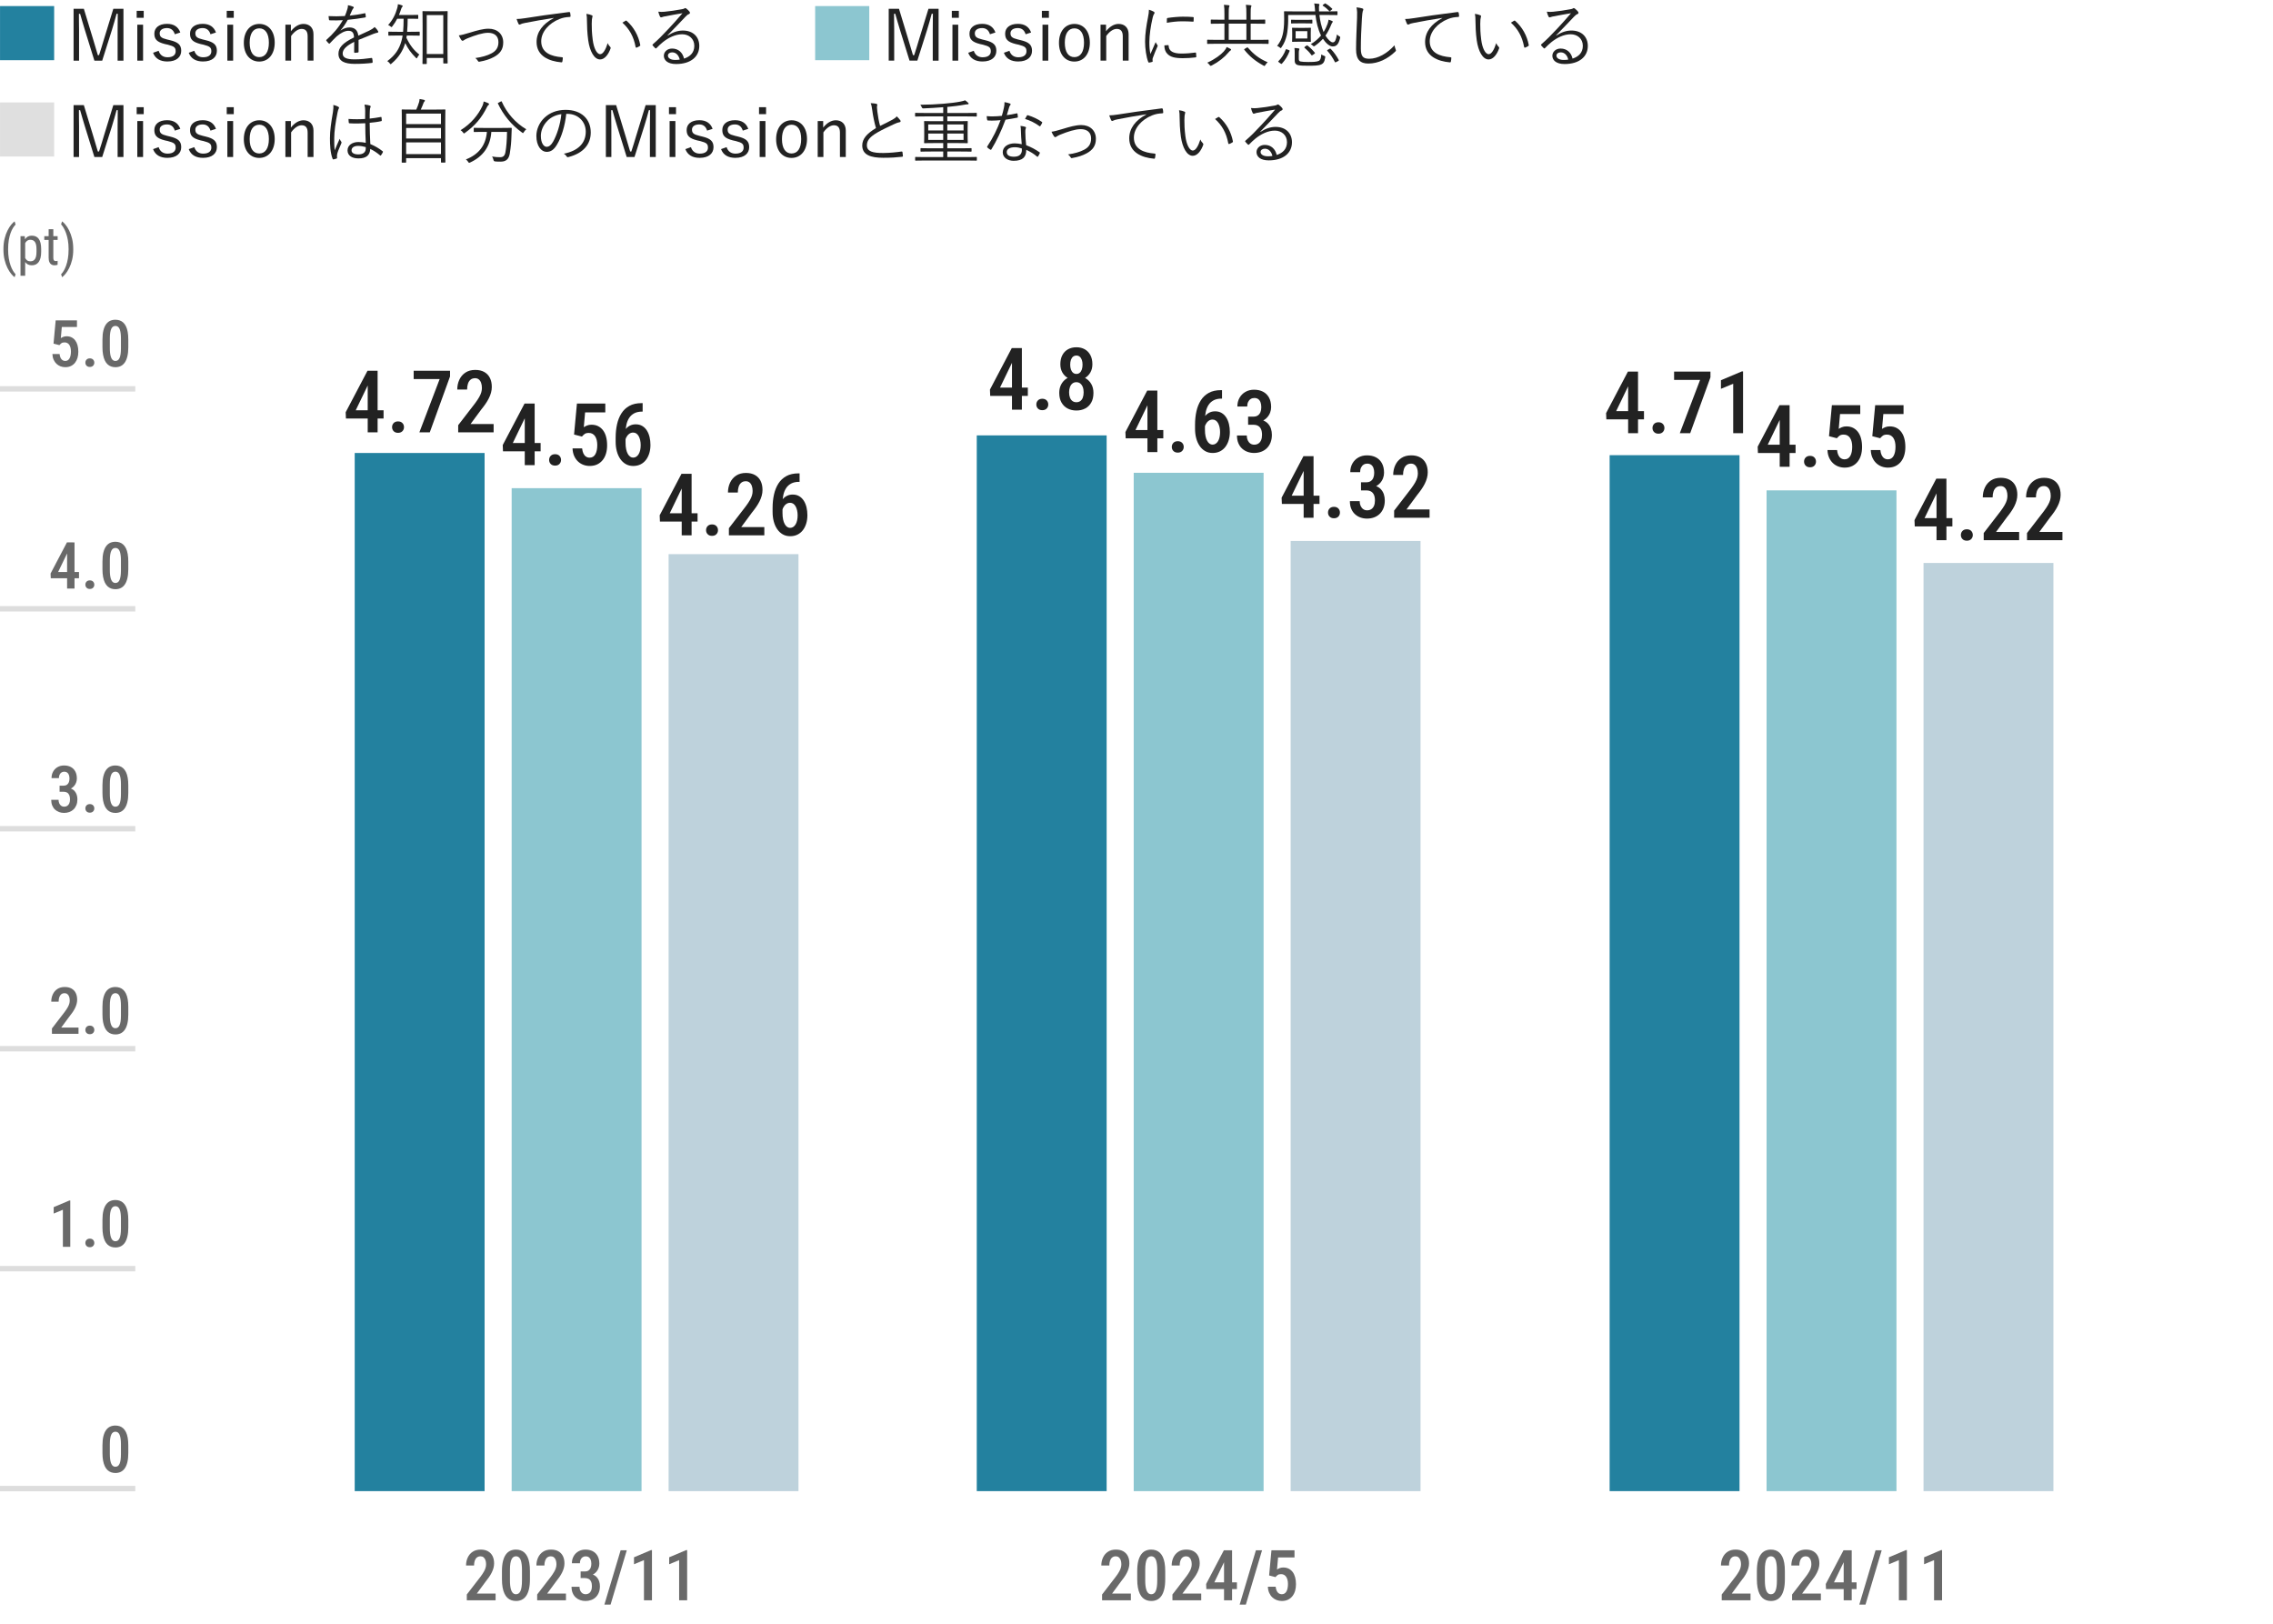 <?xml version="1.0" encoding="UTF-8"?>
<svg id="_要素" data-name="要素" xmlns="http://www.w3.org/2000/svg" width="420" height="300" version="1.1" viewBox="0 0 420 300">
  <!-- Generator: Adobe Illustrator 29.0.1, SVG Export Plug-In . SVG Version: 2.1.0 Build 192)  -->
  <rect x="0" y="0" width="420" height="300" fill="none"/>
  <g>
    <g>
      <path d="M22.812,11.206h-1.079v-5.629c0-1.092.026-1.989.026-3.029h-.221c-.273,1.014-.507,1.872-.845,2.951l-1.807,5.708h-1.443l-1.768-5.694c-.325-1.027-.559-1.911-.871-2.964h-.221c-.013,1.04.026,1.95.026,3.042v5.616h-1.014V1.624h1.898l1.716,5.642c.286.949.572,1.937.871,2.925h.221c.338-1.001.585-1.885.897-2.899l1.742-5.668h1.872v9.582Z" fill="#222"/>
      <path d="M26.555,3.288h-1.3v-1.287h1.3v1.287ZM26.438,11.206h-1.066v-6.644h1.066v6.644Z" fill="#222"/>
      <path d="M32.301,6.33c-.221-.754-.728-1.144-1.443-1.144-.858,0-1.352.39-1.352.949,0,.637.286.897,1.365,1.157l.533.13c1.521.364,2.08.871,2.08,1.963,0,1.118-.832,1.976-2.561,1.976-1.3,0-2.236-.52-2.639-1.612l1.027-.364c.273.845.897,1.196,1.638,1.196,1.092,0,1.508-.507,1.508-1.092,0-.702-.247-.923-1.456-1.235l-.533-.117c-1.495-.377-1.95-.897-1.95-1.924,0-1.014.78-1.807,2.353-1.807,1.248,0,2.067.559,2.444,1.599l-1.014.325Z" fill="#222"/>
      <path d="M38.892,6.33c-.221-.754-.728-1.144-1.443-1.144-.858,0-1.352.39-1.352.949,0,.637.286.897,1.365,1.157l.533.13c1.521.364,2.08.871,2.08,1.963,0,1.118-.832,1.976-2.561,1.976-1.3,0-2.236-.52-2.639-1.612l1.027-.364c.273.845.897,1.196,1.638,1.196,1.092,0,1.508-.507,1.508-1.092,0-.702-.247-.923-1.456-1.235l-.533-.117c-1.495-.377-1.95-.897-1.95-1.924,0-1.014.78-1.807,2.353-1.807,1.248,0,2.067.559,2.444,1.599l-1.014.325Z" fill="#222"/>
      <path d="M43.195,3.288h-1.3v-1.287h1.3v1.287ZM43.078,11.206h-1.066v-6.644h1.066v6.644Z" fill="#222"/>
      <path d="M50.761,7.878c0,2.145-1.17,3.497-2.86,3.497s-2.847-1.326-2.847-3.458c0-2.145,1.17-3.498,2.86-3.498,1.664,0,2.847,1.313,2.847,3.458ZM46.133,7.89c0,1.716.663,2.666,1.768,2.666s1.781-.937,1.781-2.666c0-1.703-.663-2.652-1.768-2.652-1.118,0-1.781.949-1.781,2.652Z" fill="#222"/>
      <path d="M53.751,5.772c.65-.832,1.469-1.353,2.327-1.353,1.092,0,1.846.689,1.846,1.898v4.888h-1.079v-4.511c0-.949-.403-1.352-1.118-1.352-.624,0-1.339.468-1.938,1.313v4.55h-1.053v-6.644h1.014v1.209Z" fill="#222"/>
      <path d="M66.257,9.554c0,.104-.026.143-.143.156-.13.026-.39.052-.559.052-.078,0-.117-.065-.117-.156,0-.572,0-1.209.013-1.872-1.43.715-2.132,1.378-2.132,2.158,0,.767.715,1.079,2.223,1.079,1.079,0,2.146-.13,3.094-.26.065-.013.117,0,.143.091.039.195.078.455.078.637,0,.117-.052.169-.104.182-.923.117-1.989.182-3.211.182-1.82,0-3.003-.468-3.003-1.859,0-1.092.715-1.976,2.873-3.029-.026-.884-.325-1.235-1.092-1.222-.559.013-1.3.338-2.132,1.053-.468.442-.78.78-1.235,1.261-.078.091-.13.091-.195.026-.13-.117-.351-.364-.455-.507-.039-.078-.052-.104.026-.182,1.183-1.027,2.262-2.288,3.016-3.614-.806.052-1.599.052-2.418.026-.104,0-.13-.039-.143-.13-.026-.156-.065-.442-.078-.65.949.052,1.963.052,3.016-.013.156-.39.338-.819.468-1.3.065-.221.117-.416.104-.702.377.065.754.182.975.286.13.065.13.195.026.286-.052.052-.13.143-.234.364-.156.325-.273.598-.442.988.91-.091,1.846-.234,2.743-.429.104-.026.13-.026.156.052.026.182.065.364.078.572,0,.091-.026.13-.169.156-1.027.182-2.132.325-3.172.429-.442.793-.858,1.404-1.326,1.937l.013.026c.546-.39,1.118-.559,1.625-.559.962,0,1.534.507,1.638,1.521.637-.286,1.378-.624,2.028-.936.377-.182.715-.39.988-.663.299.26.559.598.637.754.104.195,0,.273-.13.299-.156.026-.416.091-.715.208-.988.416-1.807.715-2.756,1.118v2.184Z" fill="#222"/>
      <path d="M77.554,6.473c0,.104-.013.117-.104.117-.065,0-.442-.026-1.599-.026h-.689c-.026.143-.052.273-.065.416.663,1.391,1.352,2.288,2.392,3.107-.13.117-.26.299-.364.52-.052.117-.091.169-.13.169-.052,0-.091-.039-.182-.13-.819-.819-1.404-1.586-1.937-2.691-.39,1.353-1.17,2.639-2.522,3.783-.078.078-.13.117-.169.117-.065,0-.104-.052-.182-.169-.117-.169-.286-.299-.442-.39,1.521-1.131,2.236-2.301,2.626-3.744.091-.312.156-.637.208-.988h-.936c-1.144,0-1.521.026-1.599.026-.091,0-.104-.013-.104-.117v-.533c0-.078.013-.091.104-.091.078,0,.455.026,1.599.026h1.027c.065-.767.091-1.599.091-2.418h-1.183c-.247.481-.533.949-.884,1.391-.078.104-.117.156-.169.156-.039,0-.091-.039-.182-.117-.143-.13-.299-.208-.442-.26.845-.936,1.352-1.937,1.677-3.107.078-.273.117-.455.13-.741.286.052.52.117.754.208.091.039.13.065.13.13,0,.052-.026.104-.078.156-.078.078-.143.169-.221.429-.104.338-.234.702-.39,1.066h2.054c1.014,0,1.326-.026,1.404-.026.091,0,.104.013.104.104v.533c0,.091-.013.104-.104.104-.078,0-.39-.026-1.404-.026h-.442c-.013.806-.026,1.625-.104,2.418h.624c1.157,0,1.534-.026,1.599-.026.091,0,.104.013.104.091v.533ZM82.689,8.177c0,2.782.026,3.38.026,3.445,0,.091-.013.104-.104.104h-.598c-.091,0-.104-.013-.104-.104v-.91h-3.055v1.014c0,.091-.013.104-.104.104h-.585c-.091,0-.104-.013-.104-.104,0-.078.026-.663.026-3.484v-3.419c0-1.976-.026-2.6-.026-2.678s.013-.091.104-.091c.078,0,.403.026,1.404.026h1.638c1.001,0,1.326-.026,1.404-.026.091,0,.104.013.104.091s-.026.689-.026,2.353v3.679ZM81.909,2.794h-3.055v7.189h3.055V2.794Z" fill="#222"/>
      <path d="M86.771,6.045c1.404-.429,2.509-.741,3.51-.741,1.612,0,2.704,1.001,2.704,2.535,0,1.248-.546,2.054-1.716,2.691-.715.39-1.599.689-2.691.871-.143.026-.195-.013-.26-.13-.065-.13-.247-.364-.494-.546,1.235-.169,2.184-.442,2.977-.858.845-.442,1.3-1.066,1.3-2.08,0-1.157-.767-1.729-1.924-1.729-.962,0-2.366.442-3.835,1.04-.325.13-.494.247-.611.325-.091.052-.182.117-.247.117-.078,0-.156-.052-.234-.143-.169-.221-.338-.572-.468-.858.507-.065.962-.182,1.989-.494Z" fill="#222"/>
      <path d="M102.306,3.314c-1.95.312-3.64.585-5.278.923-.468.091-.624.143-.78.221-.091.039-.169.091-.247.091-.078,0-.143-.052-.182-.117-.13-.26-.247-.572-.364-.923.468,0,.806-.039,1.612-.156,1.937-.312,4.576-.702,8.06-1.131.13-.013.195.026.221.104.039.169.078.481.078.65,0,.117-.039.143-.169.156-.702.039-1.222.117-1.898.39-1.898.754-3.354,2.353-3.354,4.095,0,2.158,1.885,2.795,3.783,2.951.169.013.208.039.208.143,0,.143-.039.442-.078.624-.026.143-.065.195-.208.182-2.197-.195-4.563-1.131-4.563-3.757,0-1.833,1.131-3.341,3.172-4.42l-.013-.026Z" fill="#222"/>
      <path d="M109.378,2.833c.078.039.117.091.117.143,0,.065-.026.143-.052.234-.052.156-.104.52-.104,1.196,0,.832.013,1.625.182,2.951.195,1.534.754,2.652,1.378,2.652.52,0,1.014-.832,1.391-2.041.143.338.26.494.429.65.104.091.143.195.104.325-.364,1.053-1.066,2.041-1.937,2.041-1.092,0-1.911-1.508-2.197-3.549-.182-1.3-.234-2.77-.234-3.627,0-.494-.013-.806-.104-1.248.364.039.78.156,1.027.273ZM115.579,3.834c.078-.039.143-.052.195,0,1.326,1.157,2.21,2.756,2.535,4.499.013.091-.026.13-.091.169-.195.13-.377.221-.598.299-.091.026-.156-.013-.169-.104-.364-1.989-1.183-3.367-2.444-4.511.247-.169.442-.286.572-.351Z" fill="#222"/>
      <path d="M123.391,6.565c.936-.611,1.859-.923,2.795-.923,1.872,0,3.029,1.157,3.029,2.847,0,1.937-1.534,3.341-4.29,3.341-1.56,0-2.262-.702-2.262-1.534,0-.676.598-1.326,1.521-1.326,1.17,0,1.963.754,2.21,1.859,1.118-.364,1.898-1.092,1.898-2.366,0-1.326-1.014-2.132-2.249-2.132-1.287,0-2.574.663-3.575,1.469-.416.325-.754.676-1.144,1.066-.104.104-.169.117-.26.026-.156-.156-.351-.351-.481-.521-.052-.065-.039-.117.052-.195,1.027-.897,1.69-1.56,2.938-2.899.754-.819,1.534-1.651,2.535-2.834-1.079.169-2.093.364-3.25.585-.169.026-.325.065-.455.117-.091.039-.195.065-.247.065-.091,0-.156-.052-.208-.156-.117-.234-.208-.481-.312-.897.429.052.793.052,1.144.013,1.027-.104,2.093-.247,3.237-.468.156-.026.312-.065.403-.117.052-.039.13-.091.182-.091.065,0,.13.026.234.104.247.195.442.39.559.546.065.078.091.156.091.221,0,.104-.065.195-.195.247-.169.052-.312.143-.611.455-1.157,1.222-2.028,2.132-3.328,3.458l.039.039ZM124.211,9.672c-.416,0-.793.208-.793.611,0,.429.468.793,1.339.793.286,0,.546-.013.845-.065-.169-.741-.65-1.339-1.391-1.339Z" fill="#222"/>
    </g>
    <rect x=".005" y="1.121" width="10" height="10" fill="#23819f"/>
  </g>
  <g>
    <g>
      <path d="M173.431,11.206h-1.079v-5.629c0-1.092.026-1.989.026-3.029h-.221c-.273,1.014-.507,1.872-.845,2.951l-1.807,5.707h-1.443l-1.768-5.694c-.325-1.026-.559-1.911-.871-2.964h-.221c-.013,1.04.026,1.95.026,3.042v5.616h-1.014V1.625h1.898l1.716,5.642c.286.949.572,1.938.871,2.926h.221c.338-1.001.585-1.886.897-2.899l1.742-5.668h1.872v9.581Z" fill="#222"/>
      <path d="M177.174,3.289h-1.3v-1.287h1.3v1.287ZM177.057,11.206h-1.066v-6.644h1.066v6.644Z" fill="#222"/>
      <path d="M182.92,6.331c-.221-.754-.728-1.145-1.443-1.145-.858,0-1.352.391-1.352.949,0,.638.286.897,1.365,1.157l.533.13c1.521.364,2.08.871,2.08,1.963,0,1.118-.832,1.977-2.561,1.977-1.3,0-2.236-.521-2.639-1.612l1.027-.364c.273.846.897,1.196,1.638,1.196,1.092,0,1.508-.507,1.508-1.092,0-.702-.247-.923-1.456-1.235l-.533-.117c-1.495-.377-1.95-.896-1.95-1.924,0-1.014.78-1.807,2.353-1.807,1.248,0,2.067.559,2.444,1.599l-1.014.325Z" fill="#222"/>
      <path d="M189.511,6.331c-.221-.754-.728-1.145-1.443-1.145-.858,0-1.352.391-1.352.949,0,.638.286.897,1.365,1.157l.533.13c1.521.364,2.08.871,2.08,1.963,0,1.118-.832,1.977-2.561,1.977-1.3,0-2.236-.521-2.639-1.612l1.027-.364c.273.846.897,1.196,1.638,1.196,1.092,0,1.508-.507,1.508-1.092,0-.702-.247-.923-1.456-1.235l-.533-.117c-1.495-.377-1.95-.896-1.95-1.924,0-1.014.78-1.807,2.353-1.807,1.248,0,2.067.559,2.444,1.599l-1.014.325Z" fill="#222"/>
      <path d="M193.814,3.289h-1.3v-1.287h1.3v1.287ZM193.697,11.206h-1.066v-6.644h1.066v6.644Z" fill="#222"/>
      <path d="M201.38,7.878c0,2.146-1.17,3.497-2.86,3.497s-2.847-1.326-2.847-3.458c0-2.145,1.17-3.497,2.86-3.497,1.664,0,2.847,1.313,2.847,3.458ZM196.752,7.89c0,1.717.663,2.666,1.768,2.666s1.781-.937,1.781-2.666c0-1.702-.663-2.651-1.768-2.651-1.118,0-1.781.949-1.781,2.651Z" fill="#222"/>
      <path d="M204.369,5.772c.65-.832,1.469-1.353,2.327-1.353,1.092,0,1.846.689,1.846,1.898v4.888h-1.079v-4.511c0-.949-.403-1.353-1.118-1.353-.624,0-1.339.468-1.937,1.313v4.55h-1.053v-6.644h1.014v1.21Z" fill="#222"/>
      <path d="M213.158,2.144c.13.078.182.13.182.208s-.026.13-.091.222c-.117.169-.195.39-.26.688-.364,1.534-.611,3.25-.611,4.485,0,.949.052,1.586.195,2.236.312-.729.585-1.287.962-2.197.091.208.208.364.312.52.039.039.065.092.065.131,0,.077-.026.13-.065.208-.286.663-.559,1.3-.832,2.066-.039.078-.052.195-.052.325,0,.117.026.195.026.286,0,.052-.026.104-.091.117-.182.064-.403.104-.585.13-.065,0-.117-.052-.143-.13-.364-.871-.585-2.496-.585-3.771,0-1.391.234-2.912.533-4.433.117-.624.182-1.001.182-1.443.338.104.676.247.858.351ZM215.848,8.333c.065-.013.091.026.091.13.039.988.832,1.431,2.366,1.431.923,0,1.768-.078,2.561-.183.104-.013.13,0,.143.13.013.156.039.43.039.611,0,.117,0,.13-.169.156-.78.091-1.508.143-2.327.143-1.456,0-2.288-.208-2.86-.818-.377-.378-.533-.897-.546-1.548l.702-.052ZM215.615,3.497c0-.117.026-.156.156-.183.819-.13,2.067-.233,2.756-.233.754,0,1.495.025,1.846.064.169.014.195.026.195.131,0,.208,0,.416-.013.61,0,.104-.026.13-.143.117-.507-.052-1.352-.065-2.093-.065-.728,0-1.677.092-2.717.273,0-.351,0-.559.013-.715Z" fill="#222"/>
      <path d="M234.412,8.008c0,.091-.013.104-.104.104-.065,0-.468-.026-1.69-.026h-7.774c-1.209,0-1.625.026-1.69.026-.091,0-.104-.014-.104-.104v-.571c0-.092.013-.104.104-.104.065,0,.481.026,1.69.026h1.404v-2.99h-.611c-1.3,0-1.729.025-1.807.025-.091,0-.104-.013-.104-.104v-.572c0-.091.013-.104.104-.104.078,0,.507.025,1.807.025h.611v-1.026c0-.807-.013-1.301-.091-1.729.325.013.598.039.871.078.091.013.156.064.156.104,0,.104-.052.183-.091.286-.039.117-.052.455-.052,1.262v1.026h3.263v-1.026c0-.807-.013-1.301-.091-1.729.325.013.585.039.871.078.091.013.156.064.156.104,0,.104-.052.183-.091.286-.039.117-.052.455-.052,1.262v1.026h.793c1.287,0,1.716-.025,1.794-.025.091,0,.104.013.104.104v.572c0,.091-.013.104-.104.104-.078,0-.507-.025-1.794-.025h-.793v2.99h1.521c1.222,0,1.625-.026,1.69-.026.091,0,.104.013.104.104v.571ZM227.327,9.36c-.078.052-.221.194-.325.325-.806.948-1.794,1.729-3.107,2.418-.091.039-.143.064-.195.064-.065,0-.104-.052-.195-.169-.143-.194-.286-.325-.429-.416,1.469-.663,2.509-1.481,3.042-2.066.325-.364.455-.586.533-.832.26.104.533.246.715.351.078.039.117.091.117.143,0,.078-.039.104-.156.183ZM230.305,4.368h-3.263v2.99h3.263v-2.99ZM230.395,8.788c.091-.052.117-.052.182.013.975,1.118,1.976,1.989,3.666,2.704-.143.117-.299.286-.416.481-.091.143-.13.208-.195.208-.039,0-.091-.026-.169-.078-1.534-.845-2.561-1.69-3.536-2.912-.065-.091-.052-.104.078-.182l.39-.234Z" fill="#222"/>
      <path d="M243.799,2.768c.117,1.066.364,2.158.767,3.146.338-.521.572-1.027.741-1.508.078-.208.143-.494.182-.768.247.065.455.144.65.234.091.039.13.078.13.13,0,.065-.039.104-.091.169-.065.078-.091.144-.182.352-.273.662-.598,1.364-1.079,2.054.455.741,1.001,1.248,1.339,1.248.468,0,.598-.494.793-1.469.104.13.26.247.39.324.221.131.234.156.169.391-.273,1.079-.624,1.508-1.352,1.508-.585,0-1.261-.598-1.807-1.417-.39.442-.858.871-1.456,1.287-.104.064-.156.104-.208.104-.065,0-.117-.039-.208-.13-.117-.117-.221-.182-.377-.26.806-.481,1.417-1.04,1.898-1.599-.572-1.171-.871-2.457-1.027-3.797h-5.044v1.157c0,.585-.117,1.989-.26,2.574-.208.819-.429,1.469-.975,2.236-.065.104-.104.156-.143.156s-.091-.039-.195-.131c-.156-.13-.312-.221-.468-.272.585-.768.819-1.274,1.014-2.041.169-.689.286-1.561.286-2.899,0-.923-.026-1.3-.026-1.365,0-.091.013-.104.104-.104.078,0,.533.025,1.833.025h3.809l-.039-.52c-.026-.364-.065-.689-.13-.949.273.013.559.039.819.078.091.013.143.052.143.117,0,.078-.026.156-.052.221-.039.104-.039.325-.026.546,0,.169,0,.338.013.507h1.495c1.3,0,1.742-.025,1.807-.025.091,0,.104.013.104.104v.507c0,.092-.013.104-.104.104-.065,0-.507-.026-1.807-.026h-1.43ZM238.156,9.256c.143.065.156.091.13.183-.312.845-.806,1.65-1.404,2.313-.039.039-.065.065-.091.065-.039,0-.078-.026-.143-.065l-.325-.233c-.156-.117-.169-.144-.091-.222.572-.559,1.066-1.352,1.339-2.119.039-.104.078-.116.247-.052l.338.13ZM242.498,4.238c0,.091-.013.104-.104.104-.052,0-.351-.025-1.209-.025h-1.313c-.871,0-1.144.025-1.222.025s-.091-.013-.091-.104v-.481c0-.104.013-.117.091-.117s.351.026,1.222.026h1.313c.858,0,1.144-.026,1.209-.026.091,0,.104.014.104.117v.481ZM242.2,6.812c0,.571.026.754.026.818,0,.091-.013.104-.104.104-.078,0-.325-.026-1.105-.026h-1.066c-.793,0-1.04.026-1.105.026-.091,0-.104-.014-.104-.104,0-.064.026-.247.026-.818v-.768c0-.572-.026-.754-.026-.819,0-.091.013-.104.104-.104.065,0,.312.026,1.105.026h1.066c.78,0,1.027-.026,1.105-.026.091,0,.104.013.104.104,0,.065-.026.247-.026.819v.768ZM239.989,10.855c0,.299.065.455.325.507.312.064.793.091,1.404.091.819,0,1.573-.013,1.976-.208.312-.169.416-.572.455-1.196.143.104.325.195.507.261.234.077.247.116.208.338-.117.806-.39,1.104-.715,1.248-.533.247-1.456.247-2.418.247-.858,0-1.482-.014-1.911-.117-.338-.091-.585-.286-.585-.845v-1.262c0-.402,0-.754-.052-1.053.286.013.572.039.78.078.104.013.143.064.143.117,0,.064-.026.104-.052.169-.039.091-.065.221-.065.571v1.054ZM241.562,5.759h-2.158v1.353h2.158v-1.353ZM241.38,8.45c.13-.091.156-.091.247-.013.468.351.962.857,1.326,1.312.052.078.039.104-.091.195l-.299.208c-.143.104-.182.117-.247.013-.351-.494-.832-.975-1.261-1.339-.078-.065-.065-.104.065-.195l.26-.182ZM244.761.676c.091-.065.117-.065.182-.013.403.221.806.546,1.196.923.078.078.052.104-.052.195l-.234.194c-.13.117-.169.144-.247.053-.351-.378-.741-.702-1.157-.963-.091-.064-.078-.104.039-.194l.273-.195ZM245.658,9.022c.13-.078.156-.065.234.013.611.637,1.053,1.261,1.469,2.028.052.091.039.143-.091.208l-.377.194c-.143.078-.182.078-.234-.013-.39-.767-.858-1.469-1.404-2.067-.065-.077-.065-.091.091-.182l.312-.182Z" fill="#222"/>
      <path d="M251.702,1.547c.143.039.208.104.208.195,0,.104-.052.208-.104.338-.052.156-.104.559-.156,1.339-.117,1.963-.195,3.744-.195,5.538,0,1.456.403,1.898,1.534,1.898,1.651,0,3.341-1.001,4.68-2.483.039.299.143.559.221.754.026.078.052.13.052.183,0,.077-.039.143-.156.246-1.365,1.313-3.094,2.185-4.953,2.185-1.469,0-2.262-.702-2.262-2.613,0-1.846.117-3.965.182-5.798.026-.807.039-1.365-.104-1.963.39.039.793.091,1.053.182Z" fill="#222"/>
      <path d="M266.484,3.314c-1.95.312-3.64.586-5.278.924-.468.091-.624.143-.78.221-.091.039-.169.091-.247.091-.078,0-.143-.052-.182-.117-.13-.26-.247-.571-.364-.923.468,0,.806-.039,1.612-.156,1.937-.312,4.576-.701,8.06-1.131.13-.013.195.026.221.104.039.169.078.48.078.649,0,.117-.039.144-.169.156-.702.039-1.222.117-1.898.39-1.898.755-3.354,2.354-3.354,4.096,0,2.158,1.885,2.795,3.783,2.951.169.013.208.039.208.143,0,.144-.039.442-.078.624-.026.144-.065.195-.208.183-2.197-.195-4.563-1.132-4.563-3.758,0-1.833,1.131-3.341,3.172-4.42l-.013-.026Z" fill="#222"/>
      <path d="M273.556,2.834c.078.039.117.091.117.143,0,.065-.026.144-.052.234-.052.156-.104.52-.104,1.196,0,.832.013,1.625.182,2.951.195,1.534.754,2.651,1.378,2.651.52,0,1.014-.832,1.391-2.041.143.338.26.494.429.65.104.091.143.195.104.325-.364,1.053-1.066,2.041-1.937,2.041-1.092,0-1.911-1.508-2.197-3.549-.182-1.301-.234-2.77-.234-3.628,0-.494-.013-.806-.104-1.248.364.039.78.156,1.027.273ZM279.757,3.835c.078-.039.143-.052.195,0,1.326,1.157,2.21,2.756,2.535,4.498.013.091-.026.13-.091.169-.195.13-.377.221-.598.299-.091.026-.156-.013-.169-.104-.364-1.989-1.183-3.367-2.444-4.512.247-.169.442-.285.572-.351Z" fill="#222"/>
      <path d="M287.57,6.565c.936-.611,1.859-.924,2.795-.924,1.872,0,3.029,1.157,3.029,2.848,0,1.937-1.534,3.341-4.29,3.341-1.56,0-2.262-.702-2.262-1.534,0-.676.598-1.326,1.521-1.326,1.17,0,1.963.755,2.21,1.859,1.118-.364,1.898-1.092,1.898-2.366,0-1.326-1.014-2.132-2.249-2.132-1.287,0-2.574.663-3.575,1.469-.416.325-.754.677-1.144,1.066-.104.104-.169.117-.26.026-.156-.156-.351-.352-.481-.521-.052-.065-.039-.117.052-.195,1.027-.896,1.69-1.56,2.938-2.898.754-.819,1.534-1.651,2.535-2.834-1.079.169-2.093.363-3.25.585-.169.025-.325.064-.455.116-.091.039-.195.065-.247.065-.091,0-.156-.052-.208-.156-.117-.233-.208-.48-.312-.896.429.052.793.052,1.144.013,1.027-.104,2.093-.247,3.237-.468.156-.026.312-.065.403-.117.052-.039.13-.091.182-.091.065,0,.13.025.234.104.247.195.442.391.559.546.065.078.091.156.091.222,0,.104-.065.194-.195.247-.169.052-.312.143-.611.455-1.157,1.222-2.028,2.132-3.328,3.458l.039.039ZM288.389,9.672c-.416,0-.793.208-.793.611,0,.429.468.793,1.339.793.286,0,.546-.013.845-.065-.169-.74-.65-1.339-1.391-1.339Z" fill="#222"/>
    </g>
    <rect x="150.624" y="1.121" width="10" height="10" fill="#8cc6d0"/>
  </g>
  <g>
    <g>
      <path d="M22.812,29.008h-1.079v-5.629c0-1.092.026-1.989.026-3.029h-.221c-.273,1.014-.507,1.872-.845,2.951l-1.807,5.708h-1.443l-1.768-5.694c-.325-1.027-.559-1.911-.871-2.964h-.221c-.013,1.04.026,1.95.026,3.042v5.616h-1.014v-9.582h1.898l1.716,5.642c.286.949.572,1.937.871,2.925h.221c.338-1.001.585-1.885.897-2.899l1.742-5.668h1.872v9.582Z" fill="#222"/>
      <path d="M26.555,21.091h-1.3v-1.287h1.3v1.287ZM26.438,29.008h-1.066v-6.644h1.066v6.644Z" fill="#222"/>
      <path d="M32.301,24.133c-.221-.754-.728-1.144-1.443-1.144-.858,0-1.352.39-1.352.949,0,.637.286.897,1.365,1.157l.533.13c1.521.364,2.08.871,2.08,1.963,0,1.118-.832,1.976-2.561,1.976-1.3,0-2.236-.52-2.639-1.612l1.027-.364c.273.845.897,1.196,1.638,1.196,1.092,0,1.508-.507,1.508-1.092,0-.702-.247-.923-1.456-1.235l-.533-.117c-1.495-.377-1.95-.897-1.95-1.924,0-1.014.78-1.807,2.353-1.807,1.248,0,2.067.559,2.444,1.599l-1.014.325Z" fill="#222"/>
      <path d="M38.892,24.133c-.221-.754-.728-1.144-1.443-1.144-.858,0-1.352.39-1.352.949,0,.637.286.897,1.365,1.157l.533.13c1.521.364,2.08.871,2.08,1.963,0,1.118-.832,1.976-2.561,1.976-1.3,0-2.236-.52-2.639-1.612l1.027-.364c.273.845.897,1.196,1.638,1.196,1.092,0,1.508-.507,1.508-1.092,0-.702-.247-.923-1.456-1.235l-.533-.117c-1.495-.377-1.95-.897-1.95-1.924,0-1.014.78-1.807,2.353-1.807,1.248,0,2.067.559,2.444,1.599l-1.014.325Z" fill="#222"/>
      <path d="M43.195,21.091h-1.3v-1.287h1.3v1.287ZM43.078,29.008h-1.066v-6.644h1.066v6.644Z" fill="#222"/>
      <path d="M50.761,25.68c0,2.145-1.17,3.497-2.86,3.497s-2.847-1.326-2.847-3.458c0-2.145,1.17-3.498,2.86-3.498,1.664,0,2.847,1.313,2.847,3.458ZM46.133,25.693c0,1.716.663,2.666,1.768,2.666s1.781-.937,1.781-2.666c0-1.703-.663-2.652-1.768-2.652-1.118,0-1.781.949-1.781,2.652Z" fill="#222"/>
      <path d="M53.751,23.574c.65-.832,1.469-1.353,2.327-1.353,1.092,0,1.846.689,1.846,1.898v4.888h-1.079v-4.511c0-.949-.403-1.352-1.118-1.352-.624,0-1.339.468-1.938,1.313v4.55h-1.053v-6.644h1.014v1.209Z" fill="#222"/>
      <path d="M62.513,19.725c.156.104.169.208.078.351-.078.13-.143.325-.208.65-.39,1.872-.624,3.588-.624,4.797,0,.741-.013,1.417.091,2.249.273-.702.572-1.352.91-2.119.091.247.195.39.299.533.078.117.065.182.013.286-.442.988-.728,1.716-.78,2.054-.026.234-.039.429-.013.585.026.091,0,.13-.065.169-.156.065-.39.13-.585.169-.091.026-.13,0-.169-.104-.429-1.092-.494-2.6-.494-3.796,0-1.43.221-2.886.559-4.875.065-.429.104-.923.065-1.287.325.065.741.221.923.338ZM67.492,22.768c-.923.052-1.872.078-2.899.013-.078,0-.13-.013-.143-.117-.026-.182-.052-.455-.052-.689,1.079.078,2.119.065,3.068,0,0-.481.013-.975.013-1.495,0-.364-.026-.715-.13-1.157.429.039.728.091,1.001.182.091.039.143.091.143.156s-.013.104-.052.182c-.065.117-.091.377-.104.624-.026.455-.026.91-.026,1.443.676-.065,1.378-.169,2.054-.299.104-.026.117,0,.13.091.026.143.052.364.052.52,0,.091-.039.143-.091.156-.663.156-1.443.247-2.145.312.013,1.521.052,2.756.117,3.926.845.351,1.612.793,2.288,1.339.065.052.065.078.026.169-.078.182-.208.403-.351.572-.052.078-.104.065-.156.013-.572-.481-1.144-.871-1.82-1.196-.052,1.144-.702,1.755-2.171,1.755-1.222,0-2.028-.533-2.028-1.482,0-.962.897-1.547,2.002-1.547.416,0,.949.052,1.365.143-.052-1.079-.091-2.275-.091-3.614ZM67.583,27.175c-.494-.143-.962-.221-1.417-.221-.728,0-1.209.299-1.209.832,0,.468.468.741,1.248.741.923,0,1.378-.416,1.378-1.105v-.247Z" fill="#222"/>
      <path d="M82.273,25.823c0,3.458.026,4.056.026,4.121,0,.078-.013.091-.104.091h-.611c-.091,0-.104-.013-.104-.091v-.728h-6.436v.741c0,.078-.013.091-.104.091h-.611c-.091,0-.104-.013-.104-.091,0-.078.026-.676.026-4.121v-2.405c0-2.418-.026-3.042-.026-3.107,0-.091.013-.104.104-.104.078,0,.533.026,1.82.026h.767c.208-.455.351-.845.52-1.378.039-.143.078-.351.091-.572.299.039.611.104.832.156.104.026.156.091.156.143,0,.065-.039.104-.078.143-.091.104-.156.208-.195.325-.143.377-.26.702-.494,1.183h2.626c1.287,0,1.742-.026,1.82-.026.091,0,.104.013.104.104,0,.065-.026.689-.026,2.808v2.691ZM81.48,20.987h-6.436v1.937h6.436v-1.937ZM81.48,23.639h-6.436v1.95h6.436v-1.95ZM81.48,26.304h-6.436v2.171h6.436v-2.171Z" fill="#222"/>
      <path d="M90.268,19.401c-.091.078-.182.156-.234.286-1.053,2.145-2.275,3.536-4.095,4.849-.104.078-.156.117-.195.117-.052,0-.104-.052-.182-.169-.13-.182-.299-.338-.455-.429,1.924-1.17,3.328-2.912,4.056-4.538.117-.273.169-.494.208-.767.286.078.624.208.832.312.117.052.169.117.169.195,0,.039-.039.091-.104.143ZM92.673,23.639c1.274,0,1.69-.026,1.768-.026.091,0,.117.026.117.117-.026.403-.026.832-.052,1.378-.026,1.04-.104,1.976-.312,3.276-.156.871-.559,1.482-1.664,1.482-.416,0-.676,0-1.04-.039q-.26-.013-.312-.299c-.052-.247-.143-.455-.26-.611.637.104,1.001.13,1.482.13.611,0,.884-.286,1.001-.975.156-.897.26-2.041.286-3.705h-2.899c-.182,2.704-1.534,4.55-3.914,5.655-.091.039-.143.065-.182.065-.065,0-.104-.052-.195-.195-.104-.169-.26-.325-.416-.429,2.392-.936,3.692-2.626,3.887-5.096h-.585c-1.261,0-1.677.026-1.742.026-.091,0-.104-.013-.104-.104v-.572c0-.091.013-.104.104-.104.065,0,.481.026,1.742.026h3.289ZM92.517,18.763c.156-.078.169-.065.208.039.923,2.08,2.522,3.913,4.524,5.083-.156.117-.325.312-.455.521-.078.117-.117.182-.156.182s-.091-.039-.182-.104c-1.989-1.43-3.458-3.25-4.446-5.343-.052-.104-.013-.104.117-.169l.39-.208Z" fill="#222"/>
      <path d="M104.633,21.039c-.234,2.197-.897,4.355-1.716,5.681-.559.949-1.144,1.339-1.911,1.339-.975,0-1.898-1.066-1.898-2.951,0-1.196.546-2.47,1.508-3.367s2.262-1.443,3.9-1.443c2.912,0,4.642,1.703,4.642,4.186,0,2.119-1.313,3.822-4.134,4.537-.156.039-.247.013-.338-.143-.078-.13-.247-.325-.507-.481,2.574-.507,4.056-1.898,4.056-4.069,0-1.924-1.495-3.289-3.354-3.289h-.247ZM101.187,22.287c-.871.858-1.248,1.924-1.248,2.808,0,1.417.585,2.028,1.053,2.028.442,0,.832-.286,1.209-.949.663-1.17,1.352-3.185,1.521-5.083-1.014.13-1.911.572-2.535,1.196Z" fill="#222"/>
      <path d="M121.169,29.008h-1.079v-5.629c0-1.092.026-1.989.026-3.029h-.221c-.273,1.014-.507,1.872-.845,2.951l-1.807,5.708h-1.443l-1.768-5.694c-.325-1.027-.559-1.911-.871-2.964h-.221c-.013,1.04.026,1.95.026,3.042v5.616h-1.014v-9.582h1.898l1.716,5.642c.286.949.572,1.937.871,2.925h.221c.338-1.001.585-1.885.897-2.899l1.742-5.668h1.872v9.582Z" fill="#222"/>
      <path d="M124.912,21.091h-1.3v-1.287h1.3v1.287ZM124.796,29.008h-1.066v-6.644h1.066v6.644Z" fill="#222"/>
      <path d="M130.659,24.133c-.221-.754-.728-1.144-1.443-1.144-.858,0-1.352.39-1.352.949,0,.637.286.897,1.365,1.157l.533.13c1.521.364,2.08.871,2.08,1.963,0,1.118-.832,1.976-2.561,1.976-1.3,0-2.236-.52-2.639-1.612l1.027-.364c.273.845.897,1.196,1.638,1.196,1.092,0,1.508-.507,1.508-1.092,0-.702-.247-.923-1.456-1.235l-.533-.117c-1.495-.377-1.95-.897-1.95-1.924,0-1.014.78-1.807,2.353-1.807,1.248,0,2.067.559,2.444,1.599l-1.014.325Z" fill="#222"/>
      <path d="M137.249,24.133c-.221-.754-.728-1.144-1.443-1.144-.858,0-1.352.39-1.352.949,0,.637.286.897,1.365,1.157l.533.13c1.521.364,2.08.871,2.08,1.963,0,1.118-.832,1.976-2.561,1.976-1.3,0-2.236-.52-2.639-1.612l1.027-.364c.273.845.897,1.196,1.638,1.196,1.092,0,1.508-.507,1.508-1.092,0-.702-.247-.923-1.456-1.235l-.533-.117c-1.495-.377-1.95-.897-1.95-1.924,0-1.014.78-1.807,2.353-1.807,1.248,0,2.067.559,2.444,1.599l-1.014.325Z" fill="#222"/>
      <path d="M141.552,21.091h-1.3v-1.287h1.3v1.287ZM141.435,29.008h-1.066v-6.644h1.066v6.644Z" fill="#222"/>
      <path d="M149.118,25.68c0,2.145-1.17,3.497-2.86,3.497s-2.847-1.326-2.847-3.458c0-2.145,1.17-3.498,2.86-3.498,1.664,0,2.847,1.313,2.847,3.458ZM144.49,25.693c0,1.716.663,2.666,1.768,2.666s1.781-.937,1.781-2.666c0-1.703-.663-2.652-1.768-2.652-1.118,0-1.781.949-1.781,2.652Z" fill="#222"/>
      <path d="M152.108,23.574c.65-.832,1.469-1.353,2.327-1.353,1.092,0,1.846.689,1.846,1.898v4.888h-1.079v-4.511c0-.949-.403-1.352-1.118-1.352-.624,0-1.339.468-1.937,1.313v4.55h-1.053v-6.644h1.014v1.209Z" fill="#222"/>
      <path d="M161.949,19.179c.104.026.156.104.156.169,0,.13-.065.247-.065.455.013.286.039.546.078.832.117.936.273,1.807.507,2.626.767-.377,1.547-.741,2.314-1.17.416-.234.572-.364.754-.598.26.247.494.494.663.728.104.156.078.338-.156.364-.325.052-.754.234-1.144.416-.949.442-2.067.975-2.951,1.482-1.313.767-1.924,1.443-1.924,2.353,0,1.157,1.092,1.443,3.055,1.43,1.209-.013,2.379-.13,3.341-.273.117-.013.156.013.182.117.039.208.065.455.078.676.013.117-.039.169-.182.182-1.066.117-2.002.182-3.458.182-2.249,0-3.874-.494-3.874-2.275,0-1.248.884-2.21,2.535-3.211-.286-.962-.559-2.301-.689-3.328-.078-.598-.143-.923-.286-1.274.39.013.793.052,1.066.117Z" fill="#222"/>
      <path d="M180.5,29.58c0,.091-.013.104-.091.104-.078,0-.468-.026-1.69-.026h-7.839c-1.209,0-1.612.026-1.677.026-.091,0-.104-.013-.104-.104v-.481c0-.091.013-.104.104-.104.065,0,.468.026,1.677.026h3.406v-1.027h-2.275c-1.313,0-1.755.026-1.82.026-.091,0-.104-.013-.104-.104v-.442c0-.091.013-.104.104-.104.065,0,.507.026,1.82.026h2.275v-.962h-1.586c-1.313,0-1.768.026-1.846.026-.091,0-.104-.013-.104-.104,0-.078.026-.338.026-1.17v-1.56c0-.806-.026-1.079-.026-1.157,0-.091.013-.104.104-.104.078,0,.533.026,1.846.026h1.586v-.884h-3.419c-1.209,0-1.612.026-1.677.026-.091,0-.104-.013-.104-.104v-.481c0-.091.013-.104.104-.104.065,0,.468.026,1.677.026h3.419v-1.066c-1.248.104-2.483.169-3.679.221q-.208,0-.299-.234c-.065-.169-.143-.325-.26-.442,1.547-.013,2.834-.065,4.212-.182,1.274-.104,2.353-.234,3.211-.403.481-.091.65-.156.858-.234.208.143.403.299.559.455.065.065.091.104.091.156,0,.091-.078.13-.169.13-.169,0-.312.013-.585.065-1.04.195-2.093.312-3.185.416v1.118h3.667c1.222,0,1.612-.026,1.69-.026.091,0,.091.013.091.104v.481c0,.091,0,.104-.091.104-.078,0-.468-.026-1.69-.026h-3.667v.884h1.846c1.3,0,1.755-.026,1.833-.026.091,0,.104.013.104.104,0,.078-.026.351-.026,1.157v1.56c0,.832.026,1.092.026,1.17,0,.091-.013.104-.104.104-.078,0-.533-.026-1.833-.026h-1.846v.962h2.548c1.313,0,1.768-.026,1.82-.026.104,0,.117.013.117.104v.442c0,.091-.013.104-.117.104-.052,0-.507-.026-1.82-.026h-2.548v1.027h3.679c1.222,0,1.612-.026,1.69-.026.078,0,.091.013.091.104v.481ZM174.286,22.989h-2.769v1.118h2.769v-1.118ZM174.286,24.679h-2.769v1.17h2.769v-1.17ZM178.043,22.989h-3.003v1.118h3.003v-1.118ZM178.043,24.679h-3.003v1.17h3.003v-1.17Z" fill="#222"/>
      <path d="M187.845,20.948c.117-.026.156,0,.169.078.026.156.052.39.065.559.013.117-.013.143-.117.156-.702.143-1.404.26-2.171.377-.754,2.041-1.69,4.004-2.613,5.486-.065.104-.13.091-.208.039-.195-.117-.403-.273-.52-.39-.078-.065-.078-.117-.013-.221,1.079-1.625,1.82-3.159,2.444-4.836-.559.052-1.079.091-1.638.091-.195,0-.39,0-.689-.026-.117-.013-.13-.026-.156-.156-.039-.169-.065-.403-.078-.65.416.039.754.052,1.027.052.598,0,1.131-.039,1.768-.104.156-.494.273-.975.39-1.521.078-.377.117-.637.104-1.014.377.065.754.156,1.014.26.078.026.117.078.117.143s-.026.117-.104.195c-.065.078-.104.169-.182.403-.143.468-.286.949-.416,1.404.585-.078,1.144-.169,1.807-.325ZM188.638,24.094c0-.26-.013-.494-.078-.832.351.039.611.078.884.169.091.026.143.078.143.156,0,.052-.026.117-.078.234-.052.143-.052.351-.052.611,0,.78.065,1.56.156,2.392.949.377,1.677.754,2.457,1.3.104.065.091.104.052.208-.065.169-.208.403-.312.572-.065.091-.13.078-.208.013-.585-.52-1.287-.923-1.976-1.235.013,1.313-.65,2.028-2.327,2.028-.988,0-2.015-.507-2.015-1.586,0-.975.936-1.638,2.21-1.638.39,0,.897.065,1.3.156-.078-.806-.143-1.846-.156-2.548ZM187.533,27.201c-1.04,0-1.508.403-1.508.884,0,.598.481.871,1.339.871,1.066,0,1.456-.559,1.456-1.222,0-.169,0-.247-.013-.312-.403-.13-.858-.221-1.274-.221ZM189.743,21.377c.065-.104.104-.117.221-.078.871.273,1.807.689,2.548,1.222.091.078.091.13.026.234-.078.169-.195.377-.299.52-.065.091-.104.078-.182.026-.754-.572-1.716-1.04-2.652-1.326.13-.221.234-.442.338-.598Z" fill="#222"/>
      <path d="M196.283,23.847c1.404-.429,2.509-.741,3.51-.741,1.612,0,2.704,1.001,2.704,2.535,0,1.248-.546,2.054-1.716,2.691-.715.39-1.599.689-2.691.871-.143.026-.195-.013-.26-.13-.065-.13-.247-.364-.494-.546,1.235-.169,2.184-.442,2.977-.858.845-.442,1.3-1.066,1.3-2.08,0-1.157-.767-1.729-1.924-1.729-.962,0-2.366.442-3.835,1.04-.325.13-.494.247-.611.325-.091.052-.182.117-.247.117-.078,0-.156-.052-.234-.143-.169-.221-.338-.572-.468-.858.507-.065.962-.182,1.989-.494Z" fill="#222"/>
      <path d="M211.817,21.116c-1.95.312-3.64.585-5.278.923-.468.091-.624.143-.78.221-.091.039-.169.091-.247.091s-.143-.052-.182-.117c-.13-.26-.247-.572-.364-.923.468,0,.806-.039,1.612-.156,1.937-.312,4.576-.702,8.061-1.131.13-.013.195.026.221.104.039.169.078.481.078.65,0,.117-.039.143-.169.156-.702.039-1.222.117-1.898.39-1.898.754-3.354,2.353-3.354,4.095,0,2.158,1.885,2.795,3.783,2.951.169.013.208.039.208.143,0,.143-.039.442-.078.624-.026.143-.065.195-.208.182-2.197-.195-4.563-1.131-4.563-3.757,0-1.833,1.131-3.341,3.172-4.42l-.013-.026Z" fill="#222"/>
      <path d="M218.889,20.636c.078.039.117.091.117.143,0,.065-.026.143-.052.234-.052.156-.104.52-.104,1.196,0,.832.013,1.625.182,2.951.195,1.534.754,2.652,1.378,2.652.52,0,1.014-.832,1.391-2.041.143.338.26.494.429.65.104.091.143.195.104.325-.364,1.053-1.066,2.041-1.937,2.041-1.092,0-1.911-1.508-2.197-3.549-.182-1.3-.234-2.77-.234-3.627,0-.494-.013-.806-.104-1.248.364.039.78.156,1.027.273ZM225.09,21.637c.078-.039.143-.052.195,0,1.326,1.157,2.21,2.756,2.535,4.499.013.091-.026.13-.091.169-.195.13-.377.221-.598.299-.091.026-.156-.013-.169-.104-.364-1.989-1.183-3.367-2.444-4.511.247-.169.442-.286.572-.351Z" fill="#222"/>
      <path d="M232.903,24.367c.936-.611,1.859-.923,2.795-.923,1.872,0,3.029,1.157,3.029,2.847,0,1.937-1.534,3.341-4.29,3.341-1.56,0-2.262-.702-2.262-1.534,0-.676.598-1.326,1.521-1.326,1.17,0,1.963.754,2.21,1.859,1.118-.364,1.898-1.092,1.898-2.366,0-1.326-1.014-2.132-2.249-2.132-1.287,0-2.574.663-3.575,1.469-.416.325-.754.676-1.144,1.066-.104.104-.169.117-.26.026-.156-.156-.351-.351-.481-.521-.052-.065-.039-.117.052-.195,1.027-.897,1.69-1.56,2.938-2.899.754-.819,1.534-1.651,2.535-2.834-1.079.169-2.093.364-3.25.585-.169.026-.325.065-.455.117-.091.039-.195.065-.247.065-.091,0-.156-.052-.208-.156-.117-.234-.208-.481-.312-.897.429.052.793.052,1.144.013,1.027-.104,2.093-.247,3.237-.468.156-.026.312-.065.403-.117.052-.039.13-.091.182-.091.065,0,.13.026.234.104.247.195.442.39.559.546.065.078.091.156.091.221,0,.104-.065.195-.195.247-.169.052-.312.143-.611.455-1.157,1.222-2.028,2.132-3.328,3.458l.039.039ZM233.722,27.474c-.416,0-.793.208-.793.611,0,.429.468.793,1.339.793.286,0,.546-.013.845-.065-.169-.741-.65-1.339-1.391-1.339Z" fill="#222"/>
    </g>
    <rect x=".005" y="18.923" width="10" height="10" fill="#dfdfdf"/>
  </g>
  <g>
    <path d="M10.981,63.768l-1.09-.281.398-4.295h3.932v1.225h-2.801l-.182,2.057c.109-.078.256-.155.439-.231s.391-.114.621-.114c.348,0,.655.066.923.199s.495.323.683.571.329.548.425.899.144.75.144,1.195c0,.395-.049.763-.146,1.104s-.248.644-.451.905-.456.467-.759.615-.655.223-1.058.223c-.305,0-.596-.052-.873-.155s-.526-.259-.747-.466-.398-.462-.533-.765-.21-.651-.226-1.046h1.33c.027.273.086.506.176.697s.209.337.357.437.318.149.51.149c.18,0,.336-.042.469-.126s.242-.204.328-.36.15-.341.193-.554.064-.448.064-.706c0-.246-.024-.472-.073-.677s-.122-.383-.22-.533-.22-.267-.366-.349-.317-.123-.513-.123c-.262,0-.457.05-.586.149s-.252.218-.369.354Z" fill="#696969"/>
    <path d="M15.774,67.009c0-.227.073-.416.22-.568s.349-.229.606-.229.46.076.606.229.22.342.22.568c0,.219-.073.404-.22.557s-.349.229-.606.229-.46-.076-.606-.229-.22-.338-.22-.557Z" fill="#696969"/>
    <path d="M23.707,62.743v1.395c0,.668-.058,1.237-.173,1.708s-.277.853-.486,1.146-.459.508-.75.645-.614.205-.97.205c-.281,0-.545-.043-.791-.129s-.468-.221-.665-.404-.365-.421-.504-.712-.246-.64-.322-1.046-.114-.877-.114-1.412v-1.395c0-.672.059-1.239.176-1.702s.281-.84.492-1.131.462-.503.753-.636.614-.199.97-.199c.281,0,.545.042.791.126s.467.216.662.396.363.413.504.7.247.633.319,1.037.108.874.108,1.409ZM22.348,64.343v-1.816c0-.336-.016-.633-.047-.891s-.074-.477-.129-.656-.124-.325-.208-.437-.18-.193-.287-.246-.226-.079-.354-.079c-.16,0-.304.041-.431.123s-.234.214-.322.396-.155.42-.202.715-.07.653-.07,1.075v1.816c0,.34.016.639.047.896s.076.479.135.665.129.336.211.451.177.2.284.255.226.082.354.082c.164,0,.31-.043.437-.129s.233-.222.319-.407.151-.429.196-.729.067-.662.067-1.084Z" fill="#696969"/>
  </g>
  <g>
    <path d="M.635,46.078v-.049c0-.709.071-1.352.212-1.926s.322-1.078.54-1.511.444-.792.679-1.077.446-.491.635-.618l.176.596c-.153.146-.31.348-.471.605s-.31.573-.447.947-.247.809-.332,1.304-.127,1.051-.127,1.67v.068c0,.619.042,1.176.127,1.672s.195.934.332,1.311.286.699.447.964.318.476.471.632l-.176.547c-.189-.127-.4-.333-.635-.618s-.461-.643-.679-1.074-.398-.935-.54-1.511-.212-1.221-.212-1.934Z" fill="#696969"/>
    <path d="M4.653,44.652v6.299h-.864v-7.314h.786l.078,1.016ZM7.608,46.039v.493c0,.417-.038.78-.115,1.091s-.189.57-.337.776-.33.361-.544.464-.461.154-.737.154-.517-.053-.72-.159-.374-.26-.513-.461-.247-.445-.327-.73-.134-.604-.164-.959v-.752c.029-.375.083-.71.161-1.008s.186-.552.325-.762.309-.37.513-.481.442-.166.715-.166c.283,0,.533.049.75.146s.399.248.547.452.26.462.334.776.112.689.112,1.125ZM6.743,46.532v-.493c0-.293-.022-.548-.066-.767s-.113-.399-.208-.542-.213-.25-.356-.322-.316-.107-.518-.107c-.173,0-.325.036-.457.107s-.245.168-.339.291-.173.26-.234.415-.107.315-.137.481v1.479c.055.208.129.404.22.588s.214.333.369.447.351.171.588.171c.198,0,.369-.036.513-.107s.261-.18.354-.325.161-.327.205-.547.066-.476.066-.769Z" fill="#696969"/>
    <path d="M10.65,43.637v.693h-2.466v-.693h2.466ZM8.989,42.352h.864v5.259c0,.179.022.314.066.405s.1.151.168.181.142.044.22.044c.059,0,.124-.007.195-.022s.12-.027.146-.037l-.005.737c-.059.023-.137.045-.234.066s-.221.032-.371.032c-.186,0-.358-.044-.518-.132s-.288-.235-.386-.442-.146-.486-.146-.837v-5.254Z" fill="#696969"/>
    <path d="M13.535,46.029v.049c0,.713-.071,1.357-.212,1.934s-.322,1.08-.54,1.511-.444.79-.679,1.074-.446.491-.635.618l-.176-.547c.153-.146.31-.351.471-.613s.311-.584.449-.967.25-.824.334-1.323.127-1.059.127-1.677v-.068c0-.619-.046-1.178-.137-1.677s-.208-.94-.352-1.321-.294-.702-.452-.964-.305-.465-.442-.608l.176-.552c.189.127.4.333.635.618s.461.644.679,1.077.398.937.54,1.511.212,1.217.212,1.926Z" fill="#696969"/>
  </g>
  <line y1="71.843" x2="25" y2="71.843" fill="none" stroke="#ddd"/>
  <g>
    <path d="M91.576,294.424v1.244h-5.319v-1.073l2.52-3.269c.275-.368.488-.687.638-.955.15-.269.255-.511.314-.727.059-.216.089-.427.089-.635,0-.288-.039-.542-.118-.762-.078-.22-.193-.393-.346-.517-.152-.125-.339-.188-.559-.188-.275,0-.501.073-.679.219-.178.146-.309.347-.394.604-.085.256-.127.549-.127.879h-1.479c0-.538.104-1.03.314-1.479s.515-.805.917-1.07c.402-.264.891-.396,1.466-.396.533,0,.985.104,1.355.311.371.208.652.501.844.882.193.381.289.833.289,1.358,0,.288-.039.574-.118.86-.078.285-.187.568-.327.847s-.308.561-.505.844-.414.571-.65.863l-1.593,2.158h3.466Z" fill="#696969"/>
    <path d="M97.923,290.273v1.511c0,.724-.062,1.34-.188,1.851-.125.51-.3.923-.527,1.241-.226.317-.497.55-.812.698-.315.148-.666.222-1.05.222-.305,0-.59-.046-.857-.14s-.507-.239-.721-.438c-.213-.199-.396-.456-.546-.771-.15-.315-.267-.693-.349-1.133s-.124-.95-.124-1.53v-1.511c0-.728.063-1.343.19-1.844.127-.502.305-.91.533-1.226.229-.315.5-.544.815-.688.315-.144.666-.216,1.051-.216.305,0,.59.045.857.137.267.091.505.233.717.428.211.195.394.448.546.758.152.312.268.686.346,1.124.079.438.118.947.118,1.526ZM96.451,292.006v-1.968c0-.364-.017-.686-.051-.965-.034-.279-.081-.516-.14-.711-.06-.195-.134-.352-.226-.473-.091-.12-.194-.209-.311-.267-.116-.057-.244-.085-.384-.085-.174,0-.329.044-.467.133-.137.089-.254.231-.349.429-.095.196-.168.455-.219.774-.051.319-.076.708-.076,1.165v1.968c0,.368.017.692.051.971.034.279.083.52.146.721.063.201.14.364.229.488.089.125.191.217.308.276.117.059.245.089.384.089.178,0,.335-.046.473-.14.138-.093.253-.24.346-.441.093-.201.164-.464.212-.79.049-.326.073-.717.073-1.174Z" fill="#696969"/>
    <path d="M104.576,294.424v1.244h-5.319v-1.073l2.52-3.269c.275-.368.488-.687.638-.955.15-.269.255-.511.314-.727.059-.216.089-.427.089-.635,0-.288-.039-.542-.118-.762-.078-.22-.193-.393-.346-.517-.152-.125-.339-.188-.559-.188-.275,0-.501.073-.679.219-.178.146-.309.347-.394.604-.085.256-.127.549-.127.879h-1.479c0-.538.104-1.03.314-1.479s.515-.805.917-1.07c.402-.264.891-.396,1.466-.396.533,0,.985.104,1.355.311.371.208.652.501.844.882.193.381.289.833.289,1.358,0,.288-.039.574-.118.86-.078.285-.187.568-.327.847s-.308.561-.505.844-.414.571-.65.863l-1.593,2.158h3.466Z" fill="#696969"/>
    <path d="M107.286,291.561v-.851h1.028c.474,0,.873.062,1.196.187.324.125.584.299.781.521.197.223.34.475.429.759s.133.584.133.901c0,.432-.068.817-.203,1.155-.136.338-.324.624-.565.857s-.524.408-.848.527-.676.178-1.057.178c-.343,0-.669-.055-.978-.165-.309-.11-.583-.274-.822-.492-.239-.218-.427-.491-.565-.818-.137-.328-.206-.71-.206-1.146h1.473c0,.271.047.51.143.717s.226.369.391.485c.165.117.359.175.584.175.241,0,.45-.057.625-.171.176-.114.311-.281.406-.501s.143-.487.143-.8c0-.351-.052-.639-.156-.863-.104-.224-.25-.389-.441-.495s-.421-.159-.692-.159h-.8ZM107.286,290.343h.8c.267,0,.488-.06.663-.181.176-.12.306-.288.391-.501.084-.214.127-.458.127-.733,0-.288-.039-.535-.118-.743-.078-.208-.194-.366-.349-.476-.154-.11-.35-.165-.587-.165-.203,0-.385.052-.546.155-.161.104-.287.252-.378.444-.091.193-.136.42-.136.683h-1.479c0-.491.108-.927.324-1.308s.513-.679.892-.895c.379-.216.812-.324,1.298-.324.503,0,.947.099,1.33.295.383.197.684.49.901.879.218.389.327.872.327,1.447,0,.267-.05.535-.149.806-.099.271-.25.518-.454.739-.203.223-.456.401-.759.537-.302.135-.659.203-1.069.203h-1.028v-.863Z" fill="#696969"/>
    <path d="M115.817,286.426l-2.996,10.036h-1.143l3.002-10.036h1.136Z" fill="#696969"/>
    <path d="M120.47,286.394v9.274h-1.479v-7.42l-1.841.762v-1.289l3.142-1.327h.178Z" fill="#696969"/>
    <path d="M126.97,286.394v9.274h-1.479v-7.42l-1.841.762v-1.289l3.142-1.327h.178Z" fill="#696969"/>
  </g>
  <g>
    <path d="M208.96,294.424v1.244h-5.319v-1.073l2.52-3.269c.275-.368.488-.687.638-.955.15-.269.255-.511.314-.727.059-.216.089-.427.089-.635,0-.288-.039-.542-.118-.762-.078-.22-.193-.393-.346-.517-.152-.125-.339-.188-.559-.188-.275,0-.501.073-.679.219-.178.146-.309.347-.394.604-.085.256-.127.549-.127.879h-1.479c0-.538.104-1.03.314-1.479s.515-.805.917-1.07c.402-.264.891-.396,1.466-.396.533,0,.985.104,1.355.311.371.208.652.501.844.882.193.381.289.833.289,1.358,0,.288-.039.574-.118.86-.078.285-.187.568-.327.847s-.308.561-.505.844-.414.571-.65.863l-1.593,2.158h3.466Z" fill="#696969"/>
    <path d="M215.308,290.273v1.511c0,.724-.062,1.34-.188,1.851-.125.51-.3.923-.527,1.241-.226.317-.497.55-.812.698-.315.148-.666.222-1.05.222-.305,0-.59-.046-.857-.14s-.507-.239-.721-.438c-.213-.199-.396-.456-.546-.771-.15-.315-.267-.693-.349-1.133s-.124-.95-.124-1.53v-1.511c0-.728.063-1.343.19-1.844.127-.502.305-.91.533-1.226.229-.315.5-.544.815-.688.315-.144.666-.216,1.051-.216.305,0,.59.045.857.137.267.091.505.233.717.428.211.195.394.448.546.758.152.312.268.686.346,1.124.079.438.118.947.118,1.526ZM213.835,292.006v-1.968c0-.364-.017-.686-.051-.965-.034-.279-.081-.516-.14-.711-.06-.195-.134-.352-.226-.473-.091-.12-.194-.209-.311-.267-.116-.057-.244-.085-.384-.085-.174,0-.329.044-.467.133-.137.089-.254.231-.349.429-.095.196-.168.455-.219.774-.051.319-.076.708-.076,1.165v1.968c0,.368.017.692.051.971.034.279.083.52.146.721.063.201.14.364.229.488.089.125.191.217.308.276.117.059.245.089.384.089.178,0,.335-.046.473-.14.138-.093.253-.24.346-.441.093-.201.164-.464.212-.79.049-.326.073-.717.073-1.174Z" fill="#696969"/>
    <path d="M221.96,294.424v1.244h-5.319v-1.073l2.52-3.269c.275-.368.488-.687.638-.955.15-.269.255-.511.314-.727.059-.216.089-.427.089-.635,0-.288-.039-.542-.118-.762-.078-.22-.193-.393-.346-.517-.152-.125-.339-.188-.559-.188-.275,0-.501.073-.679.219-.178.146-.309.347-.394.604-.085.256-.127.549-.127.879h-1.479c0-.538.104-1.03.314-1.479s.515-.805.917-1.07c.402-.264.891-.396,1.466-.396.533,0,.985.104,1.355.311.371.208.652.501.844.882.193.381.289.833.289,1.358,0,.288-.039.574-.118.86-.078.285-.187.568-.327.847s-.308.561-.505.844-.414.571-.65.863l-1.593,2.158h3.466Z" fill="#696969"/>
    <path d="M228.556,292.355v1.244h-5.649l-.038-.946,3.275-6.227h1.174l-1.193,2.317-1.746,3.612h4.177ZM227.66,286.426v9.242h-1.485v-9.242h1.485Z" fill="#696969"/>
    <path d="M233.202,286.426l-2.996,10.036h-1.143l3.002-10.036h1.136Z" fill="#696969"/>
    <path d="M235.684,291.384l-1.181-.305.432-4.653h4.259v1.327h-3.034l-.197,2.228c.118-.084.277-.168.476-.251.199-.082.423-.124.673-.124.376,0,.71.072,1,.216.29.144.537.35.74.619.203.269.356.594.46.975.104.381.156.812.156,1.295,0,.427-.053.826-.159,1.196-.106.371-.269.697-.489.981-.22.284-.494.506-.822.667-.328.161-.71.241-1.146.241-.33,0-.646-.056-.946-.168-.301-.112-.57-.281-.81-.505-.239-.224-.432-.5-.578-.828-.146-.328-.228-.706-.244-1.133h1.441c.029.296.093.548.19.755.097.208.226.365.387.473.161.108.345.162.552.162.194,0,.364-.045.508-.137.144-.091.262-.221.355-.39.093-.169.163-.369.209-.6.046-.23.07-.485.07-.765,0-.267-.026-.511-.08-.733-.053-.222-.132-.415-.238-.577-.106-.163-.238-.289-.397-.378s-.344-.133-.555-.133c-.284,0-.495.054-.635.162-.14.108-.273.236-.4.384Z" fill="#696969"/>
  </g>
  <g>
    <path d="M323.457,294.424v1.244h-5.319v-1.073l2.52-3.269c.275-.368.488-.687.638-.955.15-.269.255-.511.314-.727.06-.216.089-.427.089-.635,0-.288-.039-.542-.117-.762-.079-.22-.194-.393-.346-.517-.152-.125-.338-.188-.559-.188-.275,0-.501.073-.679.219-.178.146-.309.347-.394.604-.084.256-.127.549-.127.879h-1.479c0-.538.105-1.03.314-1.479s.515-.805.917-1.07c.402-.264.891-.396,1.466-.396.533,0,.985.104,1.355.311.37.208.651.501.844.882.192.381.289.833.289,1.358,0,.288-.039.574-.117.86-.079.285-.188.568-.327.847s-.308.561-.504.844-.414.571-.651.863l-1.593,2.158h3.466Z" fill="#696969"/>
    <path d="M329.805,290.273v1.511c0,.724-.062,1.34-.187,1.851-.125.51-.301.923-.527,1.241-.227.317-.498.55-.812.698-.315.148-.666.222-1.051.222-.305,0-.59-.046-.857-.14s-.507-.239-.72-.438c-.214-.199-.396-.456-.546-.771-.15-.315-.267-.693-.349-1.133s-.124-.95-.124-1.53v-1.511c0-.728.063-1.343.19-1.844.127-.502.305-.91.533-1.226.229-.315.5-.544.816-.688.315-.144.666-.216,1.05-.216.305,0,.59.045.857.137.267.091.506.233.717.428.212.195.394.448.546.758.152.312.268.686.346,1.124.078.438.117.947.117,1.526ZM328.332,292.006v-1.968c0-.364-.017-.686-.051-.965-.034-.279-.08-.516-.14-.711-.059-.195-.134-.352-.225-.473-.091-.12-.195-.209-.311-.267-.117-.057-.245-.085-.384-.085-.173,0-.329.044-.466.133-.138.089-.254.231-.349.429-.095.196-.168.455-.219.774-.051.319-.076.708-.076,1.165v1.968c0,.368.017.692.051.971.034.279.083.52.146.721.063.201.14.364.229.488.089.125.191.217.308.276.116.059.244.089.384.089.178,0,.335-.046.473-.14.137-.093.253-.24.346-.441.093-.201.164-.464.213-.79.048-.326.073-.717.073-1.174Z" fill="#696969"/>
    <path d="M336.457,294.424v1.244h-5.319v-1.073l2.52-3.269c.275-.368.488-.687.638-.955.15-.269.255-.511.314-.727.06-.216.089-.427.089-.635,0-.288-.039-.542-.117-.762-.079-.22-.194-.393-.346-.517-.152-.125-.338-.188-.559-.188-.275,0-.501.073-.679.219-.178.146-.309.347-.394.604-.084.256-.127.549-.127.879h-1.479c0-.538.105-1.03.314-1.479s.515-.805.917-1.07c.402-.264.891-.396,1.466-.396.533,0,.985.104,1.355.311.37.208.651.501.844.882.192.381.289.833.289,1.358,0,.288-.039.574-.117.86-.079.285-.188.568-.327.847s-.308.561-.504.844-.414.571-.651.863l-1.593,2.158h3.466Z" fill="#696969"/>
    <path d="M343.052,292.355v1.244h-5.649l-.038-.946,3.275-6.227h1.174l-1.193,2.317-1.746,3.612h4.177ZM342.157,286.426v9.242h-1.485v-9.242h1.485Z" fill="#696969"/>
    <path d="M347.699,286.426l-2.996,10.036h-1.143l3.002-10.036h1.136Z" fill="#696969"/>
    <path d="M352.351,286.394v9.274h-1.479v-7.42l-1.841.762v-1.289l3.142-1.327h.178Z" fill="#696969"/>
    <path d="M358.851,286.394v9.274h-1.479v-7.42l-1.841.762v-1.289l3.142-1.327h.178Z" fill="#696969"/>
  </g>
  <rect x="123.543" y="102.385" width="24" height="173.114" fill="#bed2dc"/>
  <rect x="94.543" y="90.194" width="24" height="185.306" fill="#8cc6d0"/>
  <rect x="65.543" y="83.692" width="24" height="191.807" fill="#23819f"/>
  <rect x="238.484" y="99.947" width="24" height="175.553" fill="#bed2dc"/>
  <rect x="209.484" y="87.35" width="24" height="188.15" fill="#8cc6d0"/>
  <rect x="180.484" y="80.441" width="24" height="195.058" fill="#23819f"/>
  <rect x="355.425" y="104.011" width="24" height="171.489" fill="#bed2dc"/>
  <rect x="326.425" y="90.6" width="24" height="184.899" fill="#8cc6d0"/>
  <rect x="297.425" y="84.098" width="24" height="191.401" fill="#23819f"/>
  <g>
    <path d="M70.875,75.796v1.531h-6.953l-.047-1.164,4.031-7.664h1.445l-1.469,2.852-2.148,4.445h5.141ZM69.774,68.499v11.375h-1.828v-11.375h1.828Z" fill="#222"/>
    <path d="M72.446,78.921c0-.302.098-.555.293-.758s.465-.305.809-.305.613.102.809.305.293.456.293.758c0,.292-.098.539-.293.742s-.465.305-.809.305-.613-.102-.809-.305-.293-.45-.293-.742Z" fill="#222"/>
    <path d="M83.157,68.499v1.055l-3.742,10.32h-1.922l3.75-9.844h-4.805v-1.531h6.719Z" fill="#222"/>
    <path d="M91.211,78.343v1.531h-6.547v-1.32l3.102-4.023c.338-.453.6-.845.785-1.176.185-.331.314-.629.387-.895.073-.266.109-.526.109-.781,0-.354-.048-.667-.145-.938-.096-.271-.238-.483-.426-.637-.188-.153-.417-.23-.688-.23-.339,0-.617.09-.836.27s-.38.427-.484.742c-.104.315-.156.676-.156,1.082h-1.82c0-.661.129-1.268.387-1.82.258-.552.634-.991,1.129-1.316.495-.325,1.096-.488,1.805-.488.656,0,1.212.128,1.668.383.456.255.802.617,1.039,1.086.237.469.355,1.026.355,1.672,0,.354-.048.707-.145,1.059-.096.352-.23.699-.402,1.043s-.379.69-.621,1.039c-.242.349-.509.703-.801,1.062l-1.961,2.656h4.266Z" fill="#222"/>
  </g>
  <g>
    <path d="M189.921,71.612v1.531h-6.953l-.047-1.164,4.031-7.664h1.445l-1.469,2.852-2.148,4.445h5.141ZM188.82,64.315v11.375h-1.828v-11.375h1.828Z" fill="#222"/>
    <path d="M191.492,74.737c0-.302.098-.555.293-.758s.465-.305.809-.305.613.102.809.305.293.456.293.758c0,.292-.098.539-.293.742s-.465.305-.809.305-.613-.102-.809-.305-.293-.45-.293-.742Z" fill="#222"/>
    <path d="M202.046,72.588c0,.708-.137,1.305-.41,1.789s-.648.851-1.125,1.098-1.014.371-1.613.371c-.604,0-1.145-.124-1.621-.371s-.854-.613-1.133-1.098c-.279-.484-.418-1.081-.418-1.789,0-.474.077-.901.23-1.281.154-.38.372-.711.656-.992.284-.281.618-.497,1.004-.648.385-.151.807-.227,1.266-.227.609,0,1.154.133,1.633.398.479.266.854.633,1.125,1.102.271.469.406,1.019.406,1.648ZM201.851,67.307c0,.573-.128,1.081-.383,1.523-.255.443-.604.789-1.047,1.039-.443.25-.951.375-1.523.375-.578,0-1.091-.125-1.539-.375-.448-.25-.798-.596-1.051-1.039-.253-.442-.379-.95-.379-1.523,0-.672.126-1.242.379-1.711.252-.469.603-.825,1.051-1.07.448-.245.961-.367,1.539-.367s1.088.123,1.531.367c.443.245.79.602,1.043,1.07.252.469.379,1.039.379,1.711ZM200.234,72.487c0-.38-.056-.711-.168-.992-.112-.281-.268-.499-.469-.652-.201-.153-.439-.23-.715-.23s-.513.077-.711.23c-.198.154-.352.371-.461.652s-.164.612-.164.992.053.707.16.98c.107.273.26.483.461.629.2.146.444.219.73.219.281,0,.522-.073.723-.219.2-.146.353-.355.457-.629.104-.273.156-.6.156-.98ZM200.031,67.377c0-.333-.044-.626-.133-.879-.089-.252-.218-.45-.387-.594-.169-.143-.374-.215-.613-.215s-.445.068-.617.203c-.172.136-.303.33-.395.582-.091.253-.137.554-.137.902,0,.344.045.644.137.898.091.255.223.455.395.598.172.144.377.215.617.215s.444-.071.613-.215c.169-.143.298-.342.387-.598.088-.255.133-.555.133-.898Z" fill="#222"/>
  </g>
  <g>
    <path d="M214.953,79.453v1.531h-6.953l-.047-1.164,4.031-7.664h1.445l-1.469,2.852-2.148,4.445h5.141ZM213.851,72.157v11.375h-1.828v-11.375h1.828Z" fill="#222"/>
    <path d="M216.523,82.578c0-.302.098-.555.293-.758s.465-.305.809-.305.613.102.809.305.293.456.293.758c0,.292-.098.539-.293.742s-.465.305-.809.305-.613-.102-.809-.305-.293-.45-.293-.742Z" fill="#222"/>
    <path d="M225.601,72.078h.203v1.57h-.109c-.568,0-1.047.103-1.438.309-.391.206-.705.49-.941.852-.237.362-.408.784-.512,1.266-.104.482-.156.996-.156,1.543v1.797c0,.448.036.843.109,1.184.073.341.174.628.305.859.13.232.28.405.449.52.169.115.348.172.535.172.219,0,.414-.057.586-.172.172-.114.319-.274.441-.48.122-.206.215-.449.277-.73s.094-.588.094-.922c0-.323-.031-.625-.094-.906s-.151-.527-.266-.738c-.115-.211-.258-.377-.43-.5-.172-.122-.373-.184-.602-.184-.287,0-.542.089-.766.266-.224.177-.402.405-.535.684-.133.279-.21.574-.23.887l-.68-.258c.047-.479.145-.909.293-1.289.148-.38.34-.707.574-.98s.505-.48.812-.621c.307-.141.643-.211,1.008-.211.463,0,.867.103,1.211.309.344.206.627.487.852.844.224.357.389.763.496,1.219.107.456.16.934.16,1.434,0,.547-.07,1.056-.211,1.527-.141.472-.346.884-.617,1.238-.271.354-.604.63-1,.828-.396.198-.846.297-1.352.297-.521,0-.983-.117-1.387-.352-.404-.234-.745-.557-1.023-.969-.279-.411-.488-.885-.629-1.422-.141-.536-.211-1.106-.211-1.711v-.789c0-.864.084-1.68.254-2.445.169-.766.44-1.442.812-2.031.372-.588.863-1.051,1.473-1.387s1.357-.504,2.242-.504Z" fill="#222"/>
    <path d="M230.625,78.477v-1.047h1.266c.583,0,1.074.077,1.473.23.398.154.719.367.961.641s.418.585.527.934c.109.349.164.719.164,1.109,0,.531-.083,1.005-.25,1.422-.167.417-.398.769-.695,1.055-.297.287-.645.503-1.043.648s-.832.219-1.301.219c-.422,0-.823-.068-1.203-.203-.38-.135-.718-.337-1.012-.605-.294-.268-.526-.604-.695-1.008-.169-.403-.254-.874-.254-1.41h1.812c0,.333.059.628.176.883.117.255.277.455.48.598.203.144.443.215.719.215.297,0,.553-.07.77-.211.216-.141.383-.346.5-.617.117-.271.176-.599.176-.984,0-.432-.064-.786-.191-1.062-.128-.276-.309-.479-.543-.609-.234-.13-.518-.195-.852-.195h-.984ZM230.625,76.977h.984c.328,0,.6-.074.816-.223.216-.148.376-.354.48-.617.104-.263.156-.563.156-.902,0-.354-.048-.659-.145-.914-.096-.255-.24-.45-.43-.586-.19-.135-.431-.203-.723-.203-.25,0-.474.064-.672.191-.198.128-.353.31-.465.547-.112.237-.168.517-.168.84h-1.82c0-.604.133-1.141.398-1.609s.631-.836,1.098-1.102c.466-.266.999-.398,1.598-.398.62,0,1.165.121,1.637.363.471.242.841.603,1.109,1.082.268.479.402,1.073.402,1.781,0,.328-.061.659-.184.992-.123.333-.309.637-.559.91s-.561.494-.934.66c-.373.167-.811.25-1.316.25h-1.266v-1.062Z" fill="#222"/>
  </g>
  <g>
    <path d="M243.816,91.58v1.531h-6.953l-.047-1.164,4.031-7.664h1.445l-1.469,2.852-2.148,4.445h5.141ZM242.714,84.283v11.375h-1.828v-11.375h1.828Z" fill="#222"/>
    <path d="M245.386,94.705c0-.302.098-.555.293-.758s.465-.305.809-.305.613.102.809.305.293.456.293.758c0,.292-.098.539-.293.742s-.465.305-.809.305-.613-.102-.809-.305-.293-.45-.293-.742Z" fill="#222"/>
    <path d="M251.488,90.604v-1.047h1.266c.583,0,1.074.077,1.473.23.398.154.719.367.961.641s.418.585.527.934c.109.349.164.719.164,1.109,0,.531-.083,1.005-.25,1.422-.167.417-.398.769-.695,1.055-.297.287-.645.503-1.043.648s-.832.219-1.301.219c-.422,0-.823-.068-1.203-.203-.38-.135-.718-.337-1.012-.605-.294-.268-.526-.604-.695-1.008-.169-.403-.254-.874-.254-1.41h1.812c0,.333.059.628.176.883.117.255.277.455.48.598.203.144.443.215.719.215.297,0,.553-.07.77-.211.216-.141.383-.346.5-.617.117-.271.176-.599.176-.984,0-.432-.064-.786-.191-1.062-.128-.276-.309-.479-.543-.609-.234-.13-.518-.195-.852-.195h-.984ZM251.488,89.104h.984c.328,0,.6-.074.816-.223.216-.148.376-.354.48-.617.104-.263.156-.563.156-.902,0-.354-.048-.659-.145-.914-.096-.255-.24-.45-.43-.586-.19-.135-.431-.203-.723-.203-.25,0-.474.064-.672.191-.198.128-.353.31-.465.547-.112.237-.168.517-.168.84h-1.82c0-.604.133-1.141.398-1.609s.631-.836,1.098-1.102c.466-.266.999-.398,1.598-.398.62,0,1.165.121,1.637.363.471.242.841.603,1.109,1.082.268.479.402,1.073.402,1.781,0,.328-.061.659-.184.992-.123.333-.309.637-.559.91s-.561.494-.934.66c-.373.167-.811.25-1.316.25h-1.266v-1.062Z" fill="#222"/>
    <path d="M264.152,94.127v1.531h-6.547v-1.32l3.102-4.023c.338-.453.6-.845.785-1.176.185-.331.314-.629.387-.895.073-.266.109-.526.109-.781,0-.354-.048-.667-.145-.938-.096-.271-.238-.483-.426-.637-.188-.153-.417-.23-.688-.23-.339,0-.617.09-.836.27s-.38.427-.484.742c-.104.315-.156.676-.156,1.082h-1.82c0-.661.129-1.268.387-1.82.258-.552.634-.991,1.129-1.316.495-.325,1.096-.488,1.805-.488.656,0,1.212.128,1.668.383.456.255.802.617,1.039,1.086.237.469.355,1.026.355,1.672,0,.354-.048.707-.145,1.059-.096.352-.23.699-.402,1.043s-.379.69-.621,1.039c-.242.349-.509.703-.801,1.062l-1.961,2.656h4.266Z" fill="#222"/>
  </g>
  <g>
    <path d="M303.772,75.955v1.531h-6.953l-.047-1.164,4.031-7.664h1.445l-1.469,2.852-2.148,4.445h5.141ZM302.671,68.658v11.375h-1.828v-11.375h1.828Z" fill="#222"/>
    <path d="M305.343,79.08c0-.302.098-.555.293-.758s.465-.305.809-.305.613.102.809.305.293.456.293.758c0,.292-.098.539-.293.742s-.465.305-.809.305-.613-.102-.809-.305-.293-.45-.293-.742Z" fill="#222"/>
    <path d="M316.054,68.658v1.055l-3.742,10.32h-1.922l3.75-9.844h-4.805v-1.531h6.719Z" fill="#222"/>
    <path d="M322.077,68.619v11.414h-1.82v-9.133l-2.266.938v-1.586l3.867-1.633h.219Z" fill="#222"/>
  </g>
  <g>
    <path d="M331.78,82.162v1.531h-6.953l-.047-1.164,4.031-7.664h1.445l-1.469,2.852-2.148,4.445h5.141ZM330.679,74.865v11.375h-1.828v-11.375h1.828Z" fill="#222"/>
    <path d="M333.351,85.287c0-.302.098-.555.293-.758s.465-.305.809-.305.613.102.809.305.293.456.293.758c0,.292-.098.539-.293.742s-.465.305-.809.305-.613-.102-.809-.305-.293-.45-.293-.742Z" fill="#222"/>
    <path d="M339.413,80.967l-1.453-.375.531-5.727h5.242v1.633h-3.734l-.242,2.742c.146-.104.341-.207.586-.309.245-.102.521-.152.828-.152.463,0,.874.089,1.23.266.357.177.66.431.91.762.25.331.439.73.566,1.199.127.469.191,1,.191,1.594,0,.526-.065,1.017-.195,1.473-.13.456-.331.858-.602,1.207-.271.349-.608.623-1.012.82-.404.198-.874.297-1.41.297-.406,0-.794-.069-1.164-.207-.37-.138-.702-.345-.996-.621-.294-.276-.531-.616-.711-1.02-.18-.403-.28-.868-.301-1.395h1.773c.036.365.115.675.234.93.12.255.279.449.477.582.198.133.424.199.68.199.24,0,.448-.056.625-.168.177-.112.323-.272.438-.48.115-.208.2-.454.258-.738.057-.284.086-.598.086-.941,0-.328-.033-.629-.098-.902-.065-.273-.163-.51-.293-.711-.13-.2-.293-.355-.488-.465s-.423-.164-.684-.164c-.349,0-.609.066-.781.199s-.336.291-.492.473Z" fill="#222"/>
    <path d="M347.413,80.967l-1.453-.375.531-5.727h5.242v1.633h-3.734l-.242,2.742c.146-.104.341-.207.586-.309.245-.102.521-.152.828-.152.463,0,.874.089,1.23.266.357.177.66.431.91.762.25.331.439.73.566,1.199.127.469.191,1,.191,1.594,0,.526-.065,1.017-.195,1.473-.13.456-.331.858-.602,1.207-.271.349-.608.623-1.012.82-.404.198-.874.297-1.41.297-.406,0-.794-.069-1.164-.207-.37-.138-.702-.345-.996-.621-.294-.276-.531-.616-.711-1.02-.18-.403-.28-.868-.301-1.395h1.773c.036.365.115.675.234.93.12.255.279.449.477.582.198.133.424.199.68.199.24,0,.448-.056.625-.168.177-.112.323-.272.438-.48.115-.208.2-.454.258-.738.057-.284.086-.598.086-.941,0-.328-.033-.629-.098-.902-.065-.273-.163-.51-.293-.711-.13-.2-.293-.355-.488-.465s-.423-.164-.684-.164c-.349,0-.609.066-.781.199s-.336.291-.492.473Z" fill="#222"/>
  </g>
  <g>
    <path d="M360.757,95.727v1.531h-6.953l-.047-1.164,4.031-7.664h1.445l-1.469,2.852-2.148,4.445h5.141ZM359.655,88.43v11.375h-1.828v-11.375h1.828Z" fill="#222"/>
    <path d="M362.327,98.852c0-.302.098-.555.293-.758s.465-.305.809-.305.613.102.809.305.293.456.293.758c0,.292-.098.539-.293.742s-.465.305-.809.305-.613-.102-.809-.305-.293-.45-.293-.742Z" fill="#222"/>
    <path d="M373.093,98.274v1.531h-6.547v-1.32l3.102-4.023c.338-.453.6-.845.785-1.176.185-.331.314-.629.387-.895.073-.266.109-.526.109-.781,0-.354-.048-.667-.145-.938-.096-.271-.238-.483-.426-.637-.188-.153-.417-.23-.688-.23-.339,0-.617.09-.836.27s-.38.427-.484.742c-.104.315-.156.676-.156,1.082h-1.82c0-.661.129-1.268.387-1.82.258-.552.634-.991,1.129-1.316.495-.325,1.096-.488,1.805-.488.656,0,1.212.128,1.668.383.456.255.802.617,1.039,1.086.237.469.355,1.026.355,1.672,0,.354-.048.707-.145,1.059-.096.352-.23.699-.402,1.043s-.379.69-.621,1.039c-.242.349-.509.703-.801,1.062l-1.961,2.656h4.266Z" fill="#222"/>
    <path d="M381.093,98.274v1.531h-6.547v-1.32l3.102-4.023c.338-.453.6-.845.785-1.176.185-.331.314-.629.387-.895.073-.266.109-.526.109-.781,0-.354-.048-.667-.145-.938-.096-.271-.238-.483-.426-.637-.188-.153-.417-.23-.688-.23-.339,0-.617.09-.836.27s-.38.427-.484.742c-.104.315-.156.676-.156,1.082h-1.82c0-.661.129-1.268.387-1.82.258-.552.634-.991,1.129-1.316.495-.325,1.096-.488,1.805-.488.656,0,1.212.128,1.668.383.456.255.802.617,1.039,1.086.237.469.355,1.026.355,1.672,0,.354-.048.707-.145,1.059-.096.352-.23.699-.402,1.043s-.379.69-.621,1.039c-.242.349-.509.703-.801,1.062l-1.961,2.656h4.266Z" fill="#222"/>
  </g>
  <g>
    <path d="M99.895,81.854v1.531h-6.953l-.047-1.164,4.031-7.664h1.445l-1.469,2.852-2.148,4.445h5.141ZM98.793,74.557v11.375h-1.828v-11.375h1.828Z" fill="#222"/>
    <path d="M101.465,84.979c0-.302.098-.555.293-.758s.465-.305.809-.305.613.102.809.305.293.456.293.758c0,.292-.098.539-.293.742s-.465.305-.809.305-.613-.102-.809-.305-.293-.45-.293-.742Z" fill="#222"/>
    <path d="M107.527,80.659l-1.453-.375.531-5.727h5.242v1.633h-3.734l-.242,2.742c.146-.104.341-.207.586-.309.245-.102.521-.152.828-.152.463,0,.874.089,1.23.266.357.177.66.431.91.762s.439.73.566,1.199c.127.469.191,1,.191,1.594,0,.526-.065,1.017-.195,1.473-.13.456-.331.858-.602,1.207-.271.349-.608.622-1.012.82-.404.197-.874.297-1.41.297-.406,0-.794-.069-1.164-.207-.37-.138-.702-.345-.996-.621-.294-.276-.531-.616-.711-1.02s-.28-.868-.301-1.395h1.773c.036.364.115.675.234.93.12.255.279.449.477.582.198.133.424.199.68.199.24,0,.448-.056.625-.168.177-.112.323-.272.438-.48.115-.208.2-.454.258-.738.057-.284.086-.598.086-.941,0-.328-.033-.629-.098-.902-.065-.273-.163-.511-.293-.711-.13-.2-.293-.355-.488-.465s-.423-.164-.684-.164c-.349,0-.609.066-.781.199s-.336.29-.492.473Z" fill="#222"/>
    <path d="M118.543,74.479h.203v1.57h-.109c-.568,0-1.047.103-1.438.309s-.705.489-.941.852c-.237.362-.408.784-.512,1.266-.104.481-.156.996-.156,1.543v1.797c0,.448.036.843.109,1.184.073.341.174.628.305.859.13.231.28.405.449.52.169.114.348.172.535.172.219,0,.414-.058.586-.172s.319-.274.441-.48c.122-.206.215-.449.277-.73s.094-.589.094-.922c0-.323-.031-.625-.094-.906s-.151-.527-.266-.738c-.115-.211-.258-.378-.43-.5s-.373-.184-.602-.184c-.287,0-.542.089-.766.266-.224.177-.402.405-.535.684s-.21.574-.23.887l-.68-.258c.047-.479.145-.909.293-1.289s.34-.707.574-.98.505-.48.812-.621c.307-.141.643-.211,1.008-.211.463,0,.867.103,1.211.309s.627.487.852.844c.224.356.389.763.496,1.219.107.456.16.934.16,1.434,0,.547-.07,1.056-.211,1.527s-.346.884-.617,1.238c-.271.354-.604.63-1,.828-.396.197-.846.297-1.352.297-.521,0-.983-.117-1.387-.352-.404-.234-.745-.558-1.023-.969-.279-.411-.488-.886-.629-1.422s-.211-1.106-.211-1.711v-.789c0-.864.084-1.68.254-2.445.169-.766.44-1.442.812-2.031.372-.589.863-1.051,1.473-1.387s1.357-.504,2.242-.504Z" fill="#222"/>
  </g>
  <g>
    <path d="M128.895,94.831v1.531h-6.953l-.047-1.164,4.031-7.664h1.445l-1.469,2.852-2.148,4.445h5.141ZM127.793,87.534v11.375h-1.828v-11.375h1.828Z" fill="#222"/>
    <path d="M130.465,97.956c0-.302.098-.555.293-.758s.465-.305.809-.305.613.102.809.305.293.456.293.758c0,.292-.098.539-.293.742s-.465.305-.809.305-.613-.102-.809-.305-.293-.45-.293-.742Z" fill="#222"/>
    <path d="M141.231,97.378v1.531h-6.547v-1.32l3.102-4.023c.338-.453.6-.845.785-1.176.185-.331.314-.629.387-.895.073-.266.109-.526.109-.781,0-.354-.048-.667-.145-.938-.096-.271-.238-.483-.426-.637-.188-.153-.417-.23-.688-.23-.339,0-.617.09-.836.27s-.38.427-.484.742c-.104.315-.156.676-.156,1.082h-1.82c0-.661.129-1.268.387-1.82.258-.552.634-.991,1.129-1.316.495-.325,1.096-.488,1.805-.488.656,0,1.212.128,1.668.383.456.255.802.617,1.039,1.086.237.469.355,1.026.355,1.672,0,.354-.048.707-.145,1.059-.096.352-.23.699-.402,1.043s-.379.69-.621,1.039c-.242.349-.509.703-.801,1.062l-1.961,2.656h4.266Z" fill="#222"/>
    <path d="M147.543,87.456h.203v1.57h-.109c-.568,0-1.047.103-1.438.309-.391.206-.705.49-.941.852-.237.362-.408.784-.512,1.266-.104.482-.156.996-.156,1.543v1.797c0,.448.036.843.109,1.184.073.341.174.628.305.859.13.232.28.405.449.52.169.115.348.172.535.172.219,0,.414-.057.586-.172.172-.114.319-.274.441-.48.122-.206.215-.449.277-.73s.094-.588.094-.922c0-.323-.031-.625-.094-.906s-.151-.527-.266-.738c-.115-.211-.258-.377-.43-.5-.172-.122-.373-.184-.602-.184-.287,0-.542.089-.766.266-.224.177-.402.405-.535.684-.133.279-.21.574-.23.887l-.68-.258c.047-.479.145-.909.293-1.289.148-.38.34-.707.574-.98s.505-.48.812-.621c.307-.141.643-.211,1.008-.211.463,0,.867.103,1.211.309.344.206.627.487.852.844.224.357.389.763.496,1.219.107.456.16.934.16,1.434,0,.547-.07,1.056-.211,1.527-.141.472-.346.884-.617,1.238-.271.354-.604.63-1,.828-.396.198-.846.297-1.352.297-.521,0-.983-.117-1.387-.352-.404-.234-.745-.557-1.023-.969-.279-.411-.488-.885-.629-1.422-.141-.536-.211-1.106-.211-1.711v-.789c0-.864.084-1.68.254-2.445.169-.766.44-1.442.812-2.031.372-.588.863-1.051,1.473-1.387s1.357-.504,2.242-.504Z" fill="#222"/>
  </g>
  <path d="M23.707,267.049v1.395c0,.668-.058,1.237-.173,1.708s-.277.853-.486,1.146-.459.508-.75.645-.614.205-.97.205c-.281,0-.545-.043-.791-.129s-.468-.221-.665-.404-.365-.421-.504-.712-.246-.64-.322-1.046-.114-.877-.114-1.412v-1.395c0-.672.059-1.239.176-1.702s.281-.84.492-1.131.462-.503.753-.636.614-.199.97-.199c.281,0,.545.042.791.126s.467.216.662.396.363.413.504.7.247.633.319,1.037.108.874.108,1.409ZM22.348,268.648v-1.816c0-.336-.016-.633-.047-.891s-.074-.477-.129-.656-.124-.325-.208-.437-.18-.193-.287-.246-.226-.079-.354-.079c-.16,0-.304.041-.431.123s-.234.214-.322.396-.155.42-.202.715-.07.653-.07,1.075v1.816c0,.34.016.639.047.896s.076.479.135.665.129.336.211.451.177.2.284.255.226.082.354.082c.164,0,.31-.043.437-.129s.233-.222.319-.407.151-.429.196-.729.067-.662.067-1.084Z" fill="#696969"/>
  <line y1="275.029" x2="25" y2="275.029" fill="none" stroke="#ddd"/>
  <g>
    <path d="M11.01,146.285v-.785h.949c.438,0,.806.058,1.104.173s.539.275.721.48.313.438.396.7.123.539.123.832c0,.398-.062.754-.188,1.066s-.299.576-.521.791-.483.377-.782.486-.624.164-.976.164c-.316,0-.617-.051-.902-.152s-.538-.253-.759-.454-.395-.453-.521-.756-.19-.655-.19-1.058h1.359c0,.25.044.471.132.662s.208.341.36.448.332.161.539.161c.223,0,.415-.053.577-.158s.287-.26.375-.463.132-.449.132-.738c0-.324-.048-.59-.144-.797s-.231-.359-.407-.457-.389-.146-.639-.146h-.738ZM11.01,145.16h.738c.246,0,.45-.056.612-.167s.282-.266.36-.463.117-.423.117-.677c0-.266-.036-.494-.108-.686s-.18-.338-.322-.439-.323-.152-.542-.152c-.188,0-.355.048-.504.144s-.265.232-.349.41-.126.388-.126.63h-1.365c0-.453.1-.855.299-1.207s.474-.627.823-.826.749-.299,1.198-.299c.465,0,.874.091,1.228.272s.631.452.832.812.302.805.302,1.336c0,.246-.046.494-.138.744s-.231.478-.419.683-.421.37-.7.495-.608.188-.987.188h-.949v-.797Z" fill="#696969"/>
    <path d="M15.774,149.362c0-.227.073-.416.22-.568s.349-.229.606-.229.46.076.606.229.22.342.22.568c0,.219-.073.404-.22.557s-.349.229-.606.229-.46-.076-.606-.229-.22-.338-.22-.557Z" fill="#696969"/>
    <path d="M23.707,145.096v1.395c0,.668-.058,1.237-.173,1.708s-.277.853-.486,1.146-.459.508-.75.645-.614.205-.97.205c-.281,0-.545-.043-.791-.129s-.468-.221-.665-.404-.365-.421-.504-.712-.246-.64-.322-1.046-.114-.877-.114-1.412v-1.395c0-.672.059-1.239.176-1.702s.281-.84.492-1.131.462-.503.753-.636.614-.199.97-.199c.281,0,.545.042.791.126s.467.216.662.396.363.413.504.7.247.633.319,1.037.108.874.108,1.409ZM22.348,146.696v-1.816c0-.336-.016-.633-.047-.891s-.074-.477-.129-.656-.124-.325-.208-.437-.18-.193-.287-.246-.226-.079-.354-.079c-.16,0-.304.041-.431.123s-.234.214-.322.396-.155.42-.202.715-.07.653-.07,1.075v1.816c0,.34.016.639.047.896s.076.479.135.665.129.336.211.451.177.2.284.255.226.082.354.082c.164,0,.31-.043.437-.129s.233-.222.319-.407.151-.429.196-.729.067-.662.067-1.084Z" fill="#696969"/>
  </g>
  <line y1="153.118" x2="25" y2="153.118" fill="none" stroke="#ddd"/>
  <g>
    <path d="M14.508,189.856v1.148h-4.91v-.99l2.326-3.018c.254-.34.45-.634.589-.882s.235-.472.29-.671.082-.395.082-.586c0-.266-.036-.5-.108-.703s-.179-.362-.319-.478-.312-.173-.516-.173c-.254,0-.463.067-.627.202s-.285.32-.363.557-.117.507-.117.812h-1.365c0-.496.097-.951.29-1.365s.476-.743.847-.987.822-.366,1.354-.366c.492,0,.909.096,1.251.287s.602.463.779.814.267.77.267,1.254c0,.266-.036.53-.108.794s-.173.524-.302.782-.284.518-.466.779-.382.527-.601.797l-1.471,1.992h3.199Z" fill="#696969"/>
    <path d="M15.774,190.29c0-.227.073-.416.22-.568s.349-.229.606-.229.46.076.606.229.22.342.22.568c0,.219-.073.404-.22.557s-.349.229-.606.229-.46-.076-.606-.229-.22-.338-.22-.557Z" fill="#696969"/>
    <path d="M23.707,186.024v1.395c0,.668-.058,1.237-.173,1.708s-.277.853-.486,1.146-.459.508-.75.645-.614.205-.97.205c-.281,0-.545-.043-.791-.129s-.468-.221-.665-.404-.365-.421-.504-.712-.246-.64-.322-1.046-.114-.877-.114-1.412v-1.395c0-.672.059-1.239.176-1.702s.281-.84.492-1.131.462-.503.753-.636.614-.199.97-.199c.281,0,.545.042.791.126s.467.216.662.396.363.413.504.7.247.633.319,1.037.108.874.108,1.409ZM22.348,187.624v-1.816c0-.336-.016-.633-.047-.891s-.074-.477-.129-.656-.124-.325-.208-.437-.18-.193-.287-.246-.226-.079-.354-.079c-.16,0-.304.041-.431.123s-.234.214-.322.396-.155.42-.202.715-.07.653-.07,1.075v1.816c0,.34.016.639.047.896s.076.479.135.665.129.336.211.451.177.2.284.255.226.082.354.082c.164,0,.31-.043.437-.129s.233-.222.319-.407.151-.429.196-.729.067-.662.067-1.084Z" fill="#696969"/>
  </g>
  <line y1="193.755" x2="25" y2="193.755" fill="none" stroke="#ddd"/>
  <g>
    <path d="M12.985,221.802v8.561h-1.365v-6.85l-1.699.703v-1.189l2.9-1.225h.164Z" fill="#696969"/>
    <path d="M15.774,229.648c0-.227.073-.416.22-.568s.349-.229.606-.229.46.076.606.229.22.342.22.568c0,.219-.073.404-.22.557s-.349.229-.606.229-.46-.076-.606-.229-.22-.338-.22-.557Z" fill="#696969"/>
    <path d="M23.707,225.382v1.395c0,.668-.058,1.237-.173,1.708s-.277.853-.486,1.146-.459.508-.75.645-.614.205-.97.205c-.281,0-.545-.043-.791-.129s-.468-.221-.665-.404-.365-.421-.504-.712-.246-.64-.322-1.046-.114-.877-.114-1.412v-1.395c0-.672.059-1.239.176-1.702s.281-.84.492-1.131.462-.503.753-.636.614-.199.97-.199c.281,0,.545.042.791.126s.467.216.662.396.363.413.504.7.247.633.319,1.037.108.874.108,1.409ZM22.348,226.982v-1.816c0-.336-.016-.633-.047-.891s-.074-.477-.129-.656-.124-.325-.208-.437-.18-.193-.287-.246-.226-.079-.354-.079c-.16,0-.304.041-.431.123s-.234.214-.322.396-.155.42-.202.715-.07.653-.07,1.075v1.816c0,.34.016.639.047.896s.076.479.135.665.129.336.211.451.177.2.284.255.226.082.354.082c.164,0,.31-.043.437-.129s.233-.222.319-.407.151-.429.196-.729.067-.662.067-1.084Z" fill="#696969"/>
  </g>
  <line y1="234.392" x2="25" y2="234.392" fill="none" stroke="#ddd"/>
  <g>
    <path d="M14.596,105.684v1.148h-5.215l-.035-.873,3.023-5.748h1.084l-1.102,2.139-1.611,3.334h3.855ZM13.77,100.212v8.531h-1.371v-8.531h1.371Z" fill="#696969"/>
    <path d="M15.774,108.028c0-.227.073-.416.22-.568s.349-.229.606-.229.46.076.606.229.22.342.22.568c0,.219-.073.404-.22.557s-.349.229-.606.229-.46-.076-.606-.229-.22-.338-.22-.557Z" fill="#696969"/>
    <path d="M23.707,103.762v1.395c0,.668-.058,1.237-.173,1.708s-.277.853-.486,1.146-.459.508-.75.645-.614.205-.97.205c-.281,0-.545-.043-.791-.129s-.468-.221-.665-.404-.365-.421-.504-.712-.246-.64-.322-1.046-.114-.877-.114-1.412v-1.395c0-.672.059-1.239.176-1.702s.281-.84.492-1.131.462-.503.753-.636.614-.199.97-.199c.281,0,.545.042.791.126s.467.216.662.396.363.413.504.7.247.633.319,1.037.108.874.108,1.409ZM22.348,105.362v-1.816c0-.336-.016-.633-.047-.891s-.074-.477-.129-.656-.124-.325-.208-.437-.18-.193-.287-.246-.226-.079-.354-.079c-.16,0-.304.041-.431.123s-.234.214-.322.396-.155.42-.202.715-.07.653-.07,1.075v1.816c0,.34.016.639.047.896s.076.479.135.665.129.336.211.451.177.2.284.255.226.082.354.082c.164,0,.31-.043.437-.129s.233-.222.319-.407.151-.429.196-.729.067-.662.067-1.084Z" fill="#696969"/>
  </g>
  <line y1="112.48" x2="25" y2="112.48" fill="none" stroke="#ddd"/>
</svg>